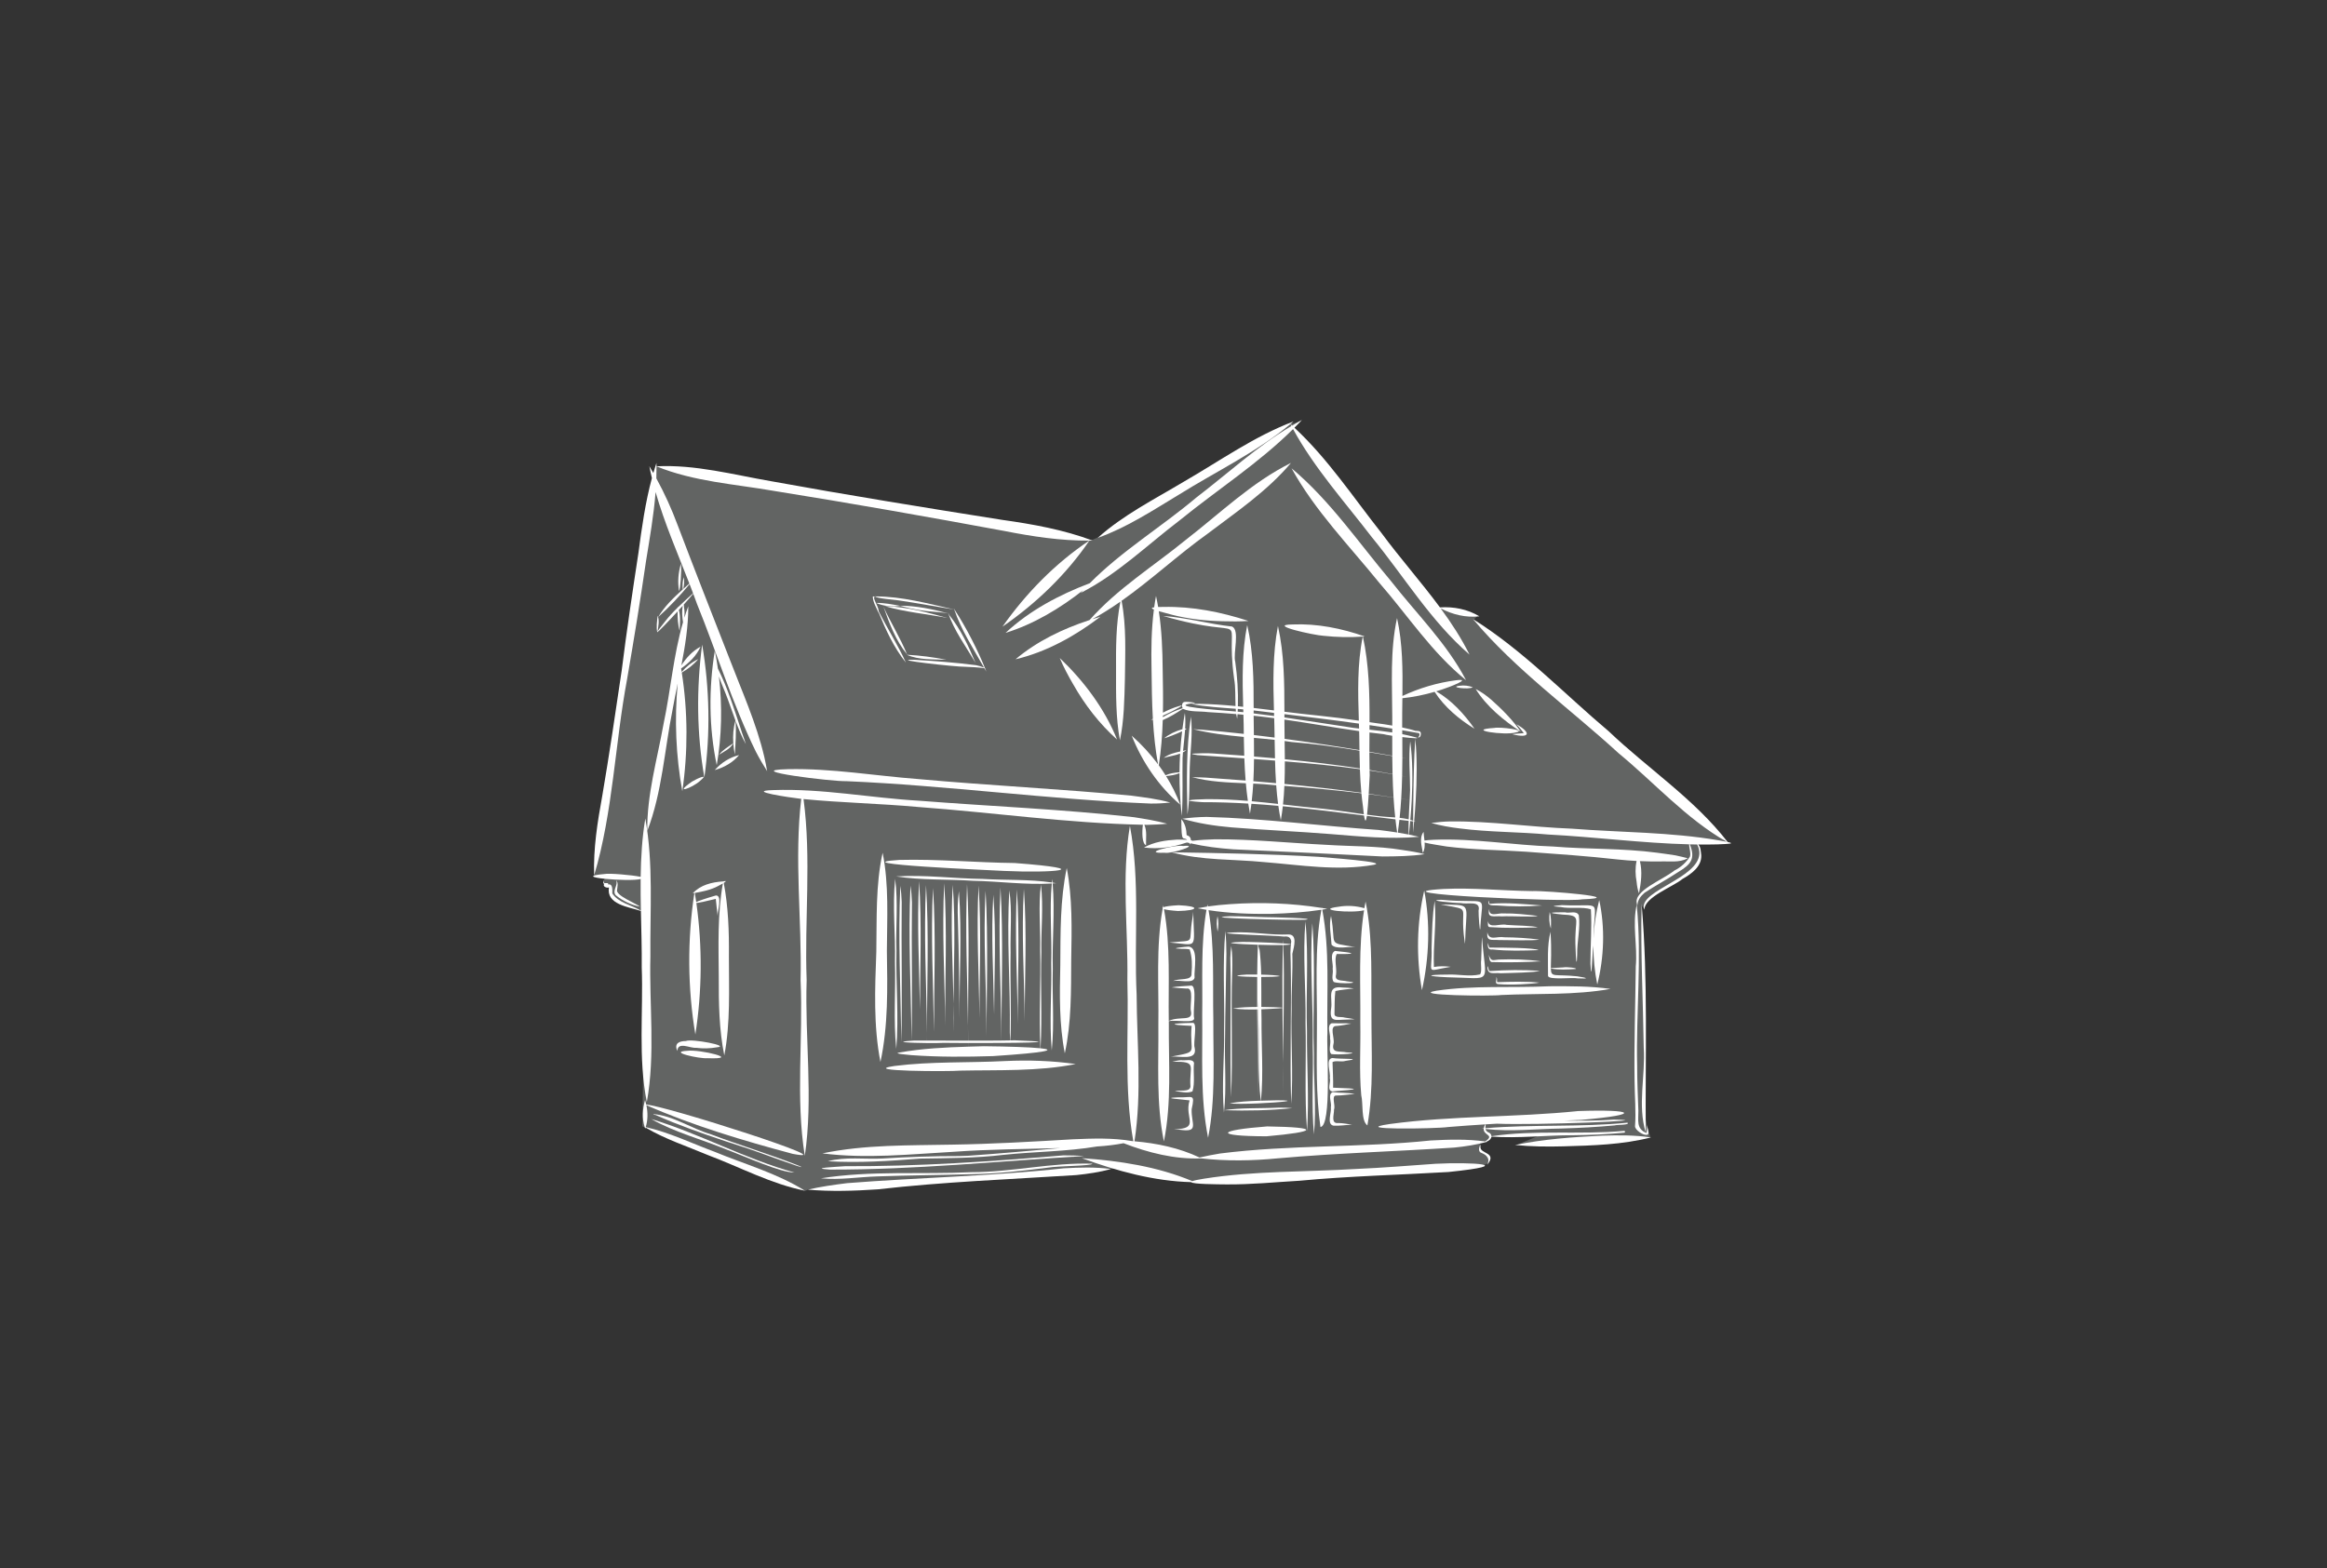 <?xml version="1.0" encoding="UTF-8" standalone="no"?>
<svg xmlns="http://www.w3.org/2000/svg" xmlns:xlink="http://www.w3.org/1999/xlink" xmlns:serif="http://www.serif.com/" width="100%" height="100%" viewBox="0 0 181 122" version="1.1" xml:space="preserve" style="fill-rule:evenodd;clip-rule:evenodd;stroke-linejoin:round;stroke-miterlimit:2;">
  <rect x="0" y="0" width="181" height="122" fill="#333333" stroke="none"/>
  <rect id="Haus-180x122px" x="0.39" y="0" width="180" height="122" style="fill:none;"></rect>
  <path d="M111.458,47.188l3.473,0.737l-0.302,0.268l0.943,0.903l18.761,16.507l-2.407,-0.16l0.278,0.557l0.052,0.758l-0.511,0.817l-1.726,1.223l-1.639,1.073l-0.468,0.556l-0,0.336l-0.234,-0.336l0.282,6.125l0,3.283l-0.048,3.765l-0.048,2.877l0.272,1.235l0.244,0.778l-10.334,0.553l1.828,-0.758l-3.852,0.128l-0.106,0.159l-0.344,0.254l-0.462,0.067l0.071,0.636l0.496,0.338l0.109,0.611l-0.449,0.215l-13.228,0.813l-9.38,0.445l-5.021,-1.098l-24.832,1.694l-0.257,0.106l-12.661,-5.023l0.28,-16.648l-0.848,-0.314l-1.354,-0.57c0,-0 -0.377,-0.208 -0.446,-0.431c-0.069,-0.219 -0.144,-0.463 -0.227,-0.728c-0.027,-0.089 -0.24,0.012 -0.269,-0.081c-0.021,-0.069 -0.117,-0.116 -0.139,-0.187c-0.022,-0.072 0.039,-0.176 0.069,-0.288c0.022,-0.081 -0.801,-0.195 -0.801,-0.195l0,-0.318c0,-0 2.314,-13.721 3.503,-23.028c0.606,-4.739 0.986,-7.459 1.304,-8.602l3.975,0.677l17.307,3.041l12.575,2.076l0.72,-0.312l12.543,-7.396l2.185,-1.332l0.826,-0.197l-0.531,0.471l2.766,3.649l8.062,10.271Z" style="fill:#626463;"></path>
  <g>
    <path d="M100.418,36.014c-3.05,1.513 -5.508,3.914 -8.175,5.981c-2.516,2.056 -5.331,3.795 -7.493,6.246c-2.076,0.677 -4.088,1.645 -5.76,3.054c2.415,-0.57 4.642,-1.816 6.603,-3.312c-0.211,0.061 -0.422,0.124 -0.631,0.19c0.758,-0.412 1.483,-0.874 2.189,-1.367c-0.359,1.776 -0.351,3.591 -0.341,5.397c-0.002,1.801 -0.027,3.621 0.301,5.397c0.327,-1.566 0.345,-3.187 0.387,-4.784c0.021,-2.027 0.127,-4.072 -0.259,-6.071c2.31,-1.628 4.402,-3.582 6.7,-5.226c2.26,-1.71 4.64,-3.32 6.479,-5.505" style="fill:#fff;fill-rule:nonzero;"></path>
    <g>
      <path d="M91.618,38.534c0.022,-0.014 0.045,-0.026 0.066,-0.04c2.901,-1.813 6.046,-3.306 8.686,-5.499c0.026,0.05 0.053,0.1 0.078,0.15c-2.667,1.577 -4.946,3.694 -7.4,5.569c-2.703,2.283 -5.793,4.143 -8.283,6.662c-2.378,0.902 -4.683,2.121 -6.551,3.865c2.206,-0.686 4.223,-1.901 6.038,-3.325c-0.067,0.072 -0.133,0.147 -0.199,0.22c2.861,-1.455 5.175,-3.729 7.71,-5.657c2.925,-2.379 6.137,-4.435 8.815,-7.095c1.668,3.056 4.025,5.666 6.134,8.419c2.507,3.054 4.58,6.526 7.59,9.126c-0.634,-1.273 -1.405,-2.456 -2.242,-3.596c0.918,0.482 1.97,0.739 3.009,0.617c-0.92,-0.554 -2.001,-0.764 -3.066,-0.694c-1.456,-1.973 -3.101,-3.823 -4.554,-5.794c-2.193,-2.771 -4.164,-5.771 -6.765,-8.184c0.198,-0.199 0.393,-0.401 0.585,-0.607c-0.198,0.104 -0.39,0.217 -0.58,0.333c-0.062,0.036 -0.124,0.072 -0.185,0.108c-0.044,-0.039 -0.087,-0.079 -0.132,-0.118c0.082,-0.068 0.163,-0.136 0.244,-0.205c-3.062,1.158 -5.75,3.084 -8.572,4.709c-2.273,1.36 -4.68,2.57 -6.661,4.35c2.246,-0.796 4.249,-2.116 6.278,-3.34c-0.014,0.009 -0.029,0.018 -0.043,0.026" style="fill:#fff;fill-rule:nonzero;"></path>
    </g>
    <path d="M91.661,38.508c0.008,-0.005 0.014,-0.008 0.021,-0.012c-0.001,0 -0.001,0 -0.002,0.001c-0.006,0.004 -0.013,0.007 -0.019,0.011" style="fill:#fff;fill-rule:nonzero;"></path>
    <path d="M91.693,38.489c-0.003,0.001 -0.006,0.003 -0.009,0.005c-0.001,0.001 -0.001,0.001 -0.002,0.002c0.005,-0.003 0.007,-0.005 0.011,-0.007" style="fill:#fff;fill-rule:nonzero;"></path>
    <path d="M87.499,52.788c-0,0.009 -0.001,0.019 -0.001,0.028c-0.001,0.02 -0.001,0.041 -0.001,0.062c-0,-0.03 0.001,-0.06 0.002,-0.09" style="fill:#fff;fill-rule:nonzero;"></path>
    <path d="M61.291,59.843c-3.836,0.087 3.545,0.979 4.529,0.933c7.911,0.339 15.775,1.429 23.68,1.742c0.509,0.006 1.024,-0.022 1.528,-0.08c-0.985,-0.278 -2.002,-0.395 -3.013,-0.533c-5.509,-0.525 -11.045,-0.79 -16.559,-1.289c-3.387,-0.256 -6.762,-0.846 -10.165,-0.773" style="fill:#fff;fill-rule:nonzero;"></path>
    <path d="M48.779,52.829c0.523,-3.042 1.024,-6.087 1.465,-9.142c0.289,-1.791 0.608,-3.592 0.749,-5.404c0.693,2.428 1.713,4.758 2.628,7.117c-0.157,0.141 -0.314,0.281 -0.473,0.422c0.063,-0.302 0.105,-0.615 0.025,-0.916c-0.015,0.062 -0.028,0.125 -0.037,0.188c0,-0.002 0.001,-0.006 0.001,-0.008c-0.045,0.209 -0.068,0.596 -0.024,0.768c-0.722,0.647 -1.425,1.323 -1.921,2.158c0.88,-0.787 1.69,-1.659 2.447,-2.566c0.091,0.236 0.182,0.473 0.27,0.709c-0.395,0.365 -0.799,0.724 -1.183,1.101c-0.006,-0.014 -0.013,-0.03 -0.021,-0.045l0,0.065c-0.355,0.349 -0.696,0.712 -0.999,1.109c-0.35,0.433 -0.521,0.663 -0.563,0.746c0.066,-0.406 0.157,-0.842 0.013,-1.233c-0.051,0.443 -0.126,0.887 -0.028,1.329c0.003,-0.021 0.006,-0.041 0.009,-0.061c0.067,0.004 0.83,-0.793 1.567,-1.598c-0.001,0.509 0.014,1.021 0.163,1.51c0.013,-0.537 0.084,-1.097 -0.068,-1.616c0.102,-0.111 0.204,-0.224 0.303,-0.332c-0.073,0.421 -0.039,0.858 0.025,1.283c-0.748,2.577 -0.959,5.291 -1.515,7.915c-0.492,2.757 -1.302,5.503 -1.265,8.323c1.163,-3.031 1.337,-6.321 1.976,-9.48c0.119,-0.665 0.254,-1.33 0.391,-1.995c-0.261,2.79 -0.144,5.637 0.357,8.383c0.446,-3.043 0.435,-6.19 -0.041,-9.233c0.481,-0.273 0.927,-0.618 1.279,-1.043c-0.498,0.233 -0.93,0.582 -1.286,0.995c-0.015,-0.09 -0.029,-0.18 -0.045,-0.271c0.632,-0.435 1.198,-0.993 1.514,-1.695c-0.623,0.335 -1.116,0.864 -1.492,1.457c0.296,-1.521 0.54,-3.048 0.537,-4.599c-0.11,0.295 -0.211,0.592 -0.304,0.89c0.018,-0.246 0.021,-0.494 -0.017,-0.742c-0,0.006 0.001,0.013 0.001,0.02c-0.009,-0.1 -0.022,-0.2 -0.033,-0.3c0.302,-0.336 0.568,-0.64 0.739,-0.848c0.097,0.261 0.193,0.521 0.287,0.784c1.552,3.816 2.76,7.783 4.574,11.488c0.27,0.524 0.569,1.036 0.885,1.532c-0.065,-0.37 -0.135,-0.741 -0.22,-1.107c-0.62,-2.648 -1.753,-5.134 -2.719,-7.667c-1.355,-3.464 -2.716,-6.927 -4.036,-10.405c0.005,0.012 0.01,0.024 0.014,0.038c-0.463,-1.246 -1.015,-2.467 -1.655,-3.634c0.011,-0.311 0.015,-0.623 0.012,-0.936c2.9,1.186 6.064,1.376 9.123,1.908c5.991,0.959 11.966,2.015 17.932,3.119c2.176,0.43 4.382,0.764 6.605,0.751c-2.647,1.769 -4.919,4.099 -6.75,6.695c2.614,-1.803 4.97,-4.064 6.76,-6.695c0.085,-0 0.169,-0.001 0.254,-0.003c-2.263,-0.847 -4.655,-1.277 -7.042,-1.612c-5.993,-0.949 -11.985,-1.919 -17.956,-3.005c-2.957,-0.509 -5.902,-1.313 -8.926,-1.162c-0.001,-0.087 -0.003,-0.174 -0.005,-0.261c-0.086,0.26 -0.166,0.52 -0.242,0.782c-0.101,-0.178 -0.205,-0.354 -0.31,-0.527c0.059,0.31 0.127,0.617 0.199,0.923c-0.511,1.896 -0.787,3.853 -1.044,5.797c-0.466,3.049 -0.922,6.101 -1.304,9.163c-0.483,3.252 -0.956,6.508 -1.511,9.75c-0.372,2.042 -0.706,4.115 -0.632,6.197c1.473,-4.949 1.61,-10.207 2.563,-15.274" style="fill:#fff;fill-rule:nonzero;"></path>
    <path d="M54.616,50.149c-0.455,3.413 -0.427,6.945 0.172,10.337c0.477,-3.412 0.407,-6.944 -0.172,-10.337" style="fill:#fff;fill-rule:nonzero;"></path>
    <path d="M50.311,85.743c0.678,-3.732 0.18,-7.558 0.278,-11.33c-0.034,-3.577 0.243,-7.195 -0.395,-10.735c-0.25,1.507 -0.34,3.023 -0.361,4.543c-0.666,-0.144 -2.48,-0.298 -2.812,-0.22c-2.834,0.241 1.976,0.624 2.81,0.388c-0.008,0.817 0.003,1.634 0.019,2.453c-0.735,-0.424 -1.774,-0.62 -2.223,-1.33c0.005,-0.308 0.042,-0.769 -0.328,-0.699c0.01,-0.009 0.016,-0.023 0.016,-0.043c-0.045,-0.15 -0.267,0.016 -0.35,-0.107c0.002,0.003 0.003,0.004 0.005,0.006c-0.026,-0.048 -0.003,-0.107 0.013,-0.156c-0,0.001 -0,0.001 -0.001,0.002c0.005,-0.015 0.015,-0.031 0.017,-0.044c-0.079,0.085 -0.14,0.232 -0.008,0.301c-0.132,0.212 0.21,0.335 0.375,0.272c-0.224,1.326 1.505,1.507 2.485,1.831c0.031,1.464 0.078,2.929 0.065,4.39c0.127,3.491 -0.291,7.029 0.395,10.478" style="fill:#fff;fill-rule:nonzero;"></path>
    <path d="M56.696,74.373c0.019,-1.9 -0.047,-3.812 -0.401,-5.68c0.167,-0.104 0.254,-0.186 -0.024,-0.123c-0.003,-0.011 -0.004,-0.023 -0.006,-0.033c-0.003,0.011 -0.004,0.023 -0.007,0.034c-0.007,0.002 -0.013,0.004 -0.02,0.006c-0.862,0.054 -1.75,0.269 -2.354,0.925c0.042,-0.007 0.083,-0.014 0.125,-0.021c-0.552,3.624 -0.529,7.392 0.078,11.003c0.523,-3.363 0.554,-6.855 0.077,-10.231c0.186,-0.011 0.679,-0.11 1.512,-0.318c0.054,0.443 0.084,0.895 0.147,1.335c-0.032,-0.353 0.392,-1.608 -0.136,-1.602c-0.825,0.24 -1.349,0.421 -1.533,0.515c-0.033,-0.237 -0.07,-0.474 -0.109,-0.709c0.634,-0.112 1.274,-0.244 1.844,-0.555c0.076,-0.039 0.217,-0.114 0.339,-0.186c-0.429,2.399 -0.335,4.843 -0.32,7.268c-0.007,2.042 0.023,4.109 0.43,6.113c0.488,-2.549 0.355,-5.16 0.358,-7.741" style="fill:#fff;fill-rule:nonzero;"></path>
    <path d="M54.459,60.748c0.75,-0.62 -0.263,-0.166 -0.628,0.06c-1.483,1.021 -0.031,0.532 0.628,-0.06" style="fill:#fff;fill-rule:nonzero;"></path>
    <path d="M57.489,58.745c-0.736,0.178 -1.395,0.604 -1.894,1.167c0.726,-0.198 1.41,-0.586 1.894,-1.167" style="fill:#fff;fill-rule:nonzero;"></path>
    <path d="M86.888,57.537c-0.971,-2.416 -2.586,-4.555 -4.459,-6.345c0.301,0.717 0.67,1.403 1.061,2.075c-0.007,-0.015 -0.016,-0.03 -0.024,-0.044c0.905,1.602 2.045,3.088 3.422,4.314" style="fill:#fff;fill-rule:nonzero;"></path>
    <path d="M114.033,52.919c-1.506,-2.882 -3.863,-5.177 -5.848,-7.721c-2.51,-2.974 -4.723,-6.252 -7.725,-8.764c1.818,3.301 4.477,6.011 6.833,8.92c2.218,2.544 4.092,5.435 6.74,7.565" style="fill:#fff;fill-rule:nonzero;"></path>
    <path d="M107.171,64.565c0.022,0.003 0.044,0.006 0.066,0.009c0.004,0 0.006,0 0.01,0c-0.026,-0.003 -0.051,-0.006 -0.076,-0.009" style="fill:#fff;fill-rule:nonzero;"></path>
    <path d="M92.427,65.333c-0.007,-0.002 -0.014,-0.003 -0.021,-0.004c0.007,0.001 0.015,0.001 0.021,0.004Zm18.385,1.124c-0.583,-0.159 -1.178,-0.244 -1.774,-0.333c-1.926,-0.316 -3.878,-0.266 -5.818,-0.392c-2.9,-0.143 -5.799,-0.445 -8.704,-0.434c-0.593,0.013 -1.184,0.05 -1.773,0.118c-0.008,-0.016 -0.048,-0.03 -0.109,-0.042c-0.007,-0.183 -0.098,-0.33 -0.335,-0.396c-0.012,-0.442 -0.114,-0.907 -0.412,-1.245c0.004,1.97 0.128,1.319 0.45,1.607c-0.267,-0.017 -0.602,-0.023 -0.789,-0.017c-0.879,0.05 -1.79,0.179 -2.565,0.616c1.116,0.14 2.215,-0.008 3.274,-0.374c0.031,-0.005 0.06,-0.01 0.088,-0.015c0.059,0.014 0.118,0.028 0.177,0.043c0.019,0.034 0.038,0.071 0.058,0.112c0.01,-0.031 0.018,-0.062 0.026,-0.093c1.084,0.25 2.198,0.385 3.308,0.467c3.876,0.179 7.754,0.353 11.628,0.556c1.091,-0.006 2.192,-0.017 3.27,-0.178" style="fill:#fff;fill-rule:nonzero;"></path>
    <g>
      <clipPath id="_clip1">
        <rect x="111.307" y="48.166" width="23.336" height="40.148"></rect>
      </clipPath>
      <g clip-path="url(#_clip1)">
        <path d="M134.379,65.507c-2.588,-3.341 -6.192,-5.704 -9.237,-8.6c-3.493,-2.943 -6.68,-6.313 -10.569,-8.741c3.306,3.941 7.541,6.966 11.318,10.429c2.798,2.302 5.243,5.086 8.412,6.896c-0.145,-0.03 -0.341,-0.065 -0.59,-0.107c-3.783,-0.654 -7.636,-0.612 -11.454,-0.912c-3.162,-0.118 -6.305,-0.598 -9.471,-0.563c-0.489,0.009 -0.979,0.054 -1.464,0.12c0.724,0.206 1.471,0.337 2.22,0.425c2.278,0.296 4.58,0.262 6.865,0.473c3.66,0.189 7.314,0.672 10.977,0.764c-0,0.319 0.152,0.643 0.064,0.953c-0.298,0.464 -0.72,0.846 -1.215,1.088c-0.934,0.751 -3.218,1.578 -2.91,2.594c-0.393,1.574 0.06,3.254 -0.09,4.865c-0.032,2.978 -0.137,5.953 -0.094,8.932c0.008,1.17 0.122,2.341 0.035,3.51c0.001,0.037 0.013,0.077 0.033,0.119c-0.001,0.006 -0.002,0.012 -0.003,0.018c0.001,-0.006 0.002,-0.012 0.003,-0.018c0.151,0.308 0.789,0.68 0.985,0.497c0.079,-0.232 -0.055,-0.48 -0.095,-0.71c-0.011,0.199 0.027,0.416 -0.026,0.613c-0.828,-0.321 -0.623,-1.016 -0.636,-1.736c-0.04,-1.168 -0.098,-2.334 -0.094,-3.501c-0.096,-4.137 0.364,-8.286 -0.023,-12.409l0,0.006c0.003,-0.053 0.009,-0.108 0.015,-0.161c0.006,0.023 0.016,0.047 0.027,0.071c0.024,-0.378 0.24,-0.691 0.52,-0.929c0.019,-0.009 0.038,-0.017 0.056,-0.025c-0.018,0.008 -0.037,0.016 -0.056,0.024c0.027,-0.022 0.055,-0.046 0.083,-0.067c-0.008,0.007 -0.016,0.013 -0.024,0.019c0.848,-0.562 1.75,-1.035 2.598,-1.6c1.04,-0.616 1.33,-1.066 0.9,-2.152c0.191,0.005 0.382,0.008 0.573,0.011c1.065,2.113 -3.168,3.143 -4.016,4.404c-0.086,0.038 -0.172,0.076 -0.26,0.112c0.082,-0.031 0.171,-0.071 0.259,-0.111c-0.142,0.213 -0.187,0.433 -0.096,0.664c0,0.002 0.001,0.004 0.001,0.005c0.02,-0.99 2.22,-1.775 2.959,-2.387c0.693,-0.393 1.512,-0.966 1.469,-1.854c-0.037,-0.261 -0.03,-0.645 -0.237,-0.832c0.498,0.005 0.997,0.002 1.495,-0.01c0.924,-0.039 1.391,-0.055 0.793,-0.187" style="fill:#fff;fill-rule:nonzero;"></path>
      </g>
    </g>
    <path d="M128.841,66.337c0.014,0.003 0.028,0.004 0.044,0.006c0.014,0.002 0.03,0.004 0.044,0.006c-0.03,-0.004 -0.06,-0.008 -0.088,-0.012" style="fill:#fff;fill-rule:nonzero;"></path>
    <path d="M111.546,65.334c-0.367,0.016 -0.606,0.037 -0.747,0.062c-0.023,-0.23 -0.061,-0.461 -0.07,-0.674c-0.365,0.496 -0.131,1.103 -0.058,1.638c0.138,-0.241 0.158,-0.522 0.14,-0.808c0.384,0.11 1.298,0.231 1.72,0.309c2.053,0.261 4.125,0.265 6.186,0.406c2.382,0.175 4.766,0.335 7.141,0.604c0.479,0.052 0.959,0.088 1.44,0.114c-0.114,0.532 -0.102,1.082 0.001,1.616c0.03,0.344 0.091,0.658 0.187,0.9l0,-0.002l0,0.001c0.159,-0.82 0.274,-1.685 0.069,-2.503c0.51,0.022 1.02,0.031 1.531,0.028c0.734,-0.04 1.538,0.124 2.192,-0.253c-0.312,-0.071 -0.621,-0.161 -0.936,-0.219c0.012,0.001 0.024,0.003 0.036,0.004c-0.496,-0.082 -0.995,-0.144 -1.493,-0.214c-2.677,-0.356 -5.387,-0.26 -8.077,-0.482c-3.09,-0.102 -6.167,-0.647 -9.262,-0.527" style="fill:#fff;fill-rule:nonzero;"></path>
    <path d="M116.234,56.635c-2.346,0.149 0.842,0.602 1.651,0.353c1.005,-0.181 -1.258,-0.451 -1.651,-0.353" style="fill:#fff;fill-rule:nonzero;"></path>
    <path d="M113.521,53.356c-0.855,0.108 0.71,0.32 1.038,0.117c-0.327,-0.127 -0.689,-0.171 -1.038,-0.117" style="fill:#fff;fill-rule:nonzero;"></path>
    <path d="M116.01,54.453c0.001,0.001 0.001,0.001 0.002,0.001c-0.001,0 -0.002,-0.001 -0.002,-0.001" style="fill:#fff;fill-rule:nonzero;"></path>
    <path d="M118.295,56.935c-0.641,-0.924 -1.446,-1.737 -2.285,-2.482c-0.376,-0.326 -0.784,-0.623 -1.229,-0.846c0.859,1.373 2.178,2.444 3.514,3.328" style="fill:#fff;fill-rule:nonzero;"></path>
    <path d="M108.292,56.986c-0.587,-0.088 -1.178,-0.152 -1.769,-0.215c0.001,-0.119 0.001,-0.237 0.001,-0.355c0.591,0.086 1.181,0.176 1.769,0.271c-0.001,0.098 -0.001,0.199 -0.001,0.299Zm0.002,1.814c-0.593,-0.106 -1.186,-0.21 -1.781,-0.31c0,-0.5 0.005,-0.999 0.008,-1.501c0.363,0.047 0.727,0.091 1.09,0.13c0.113,0.033 0.369,0.078 0.681,0.125c-0,0.518 -0,1.038 0.002,1.556Zm0.022,1.422c-0.595,-0.112 -1.192,-0.217 -1.789,-0.315c-0.009,-0.458 -0.014,-0.918 -0.014,-1.379c0.594,0.098 1.188,0.198 1.781,0.294c0.004,0.467 0.01,0.934 0.022,1.4Zm0.077,1.822c-0.643,-0.101 -1.287,-0.197 -1.932,-0.287c0.034,-0.591 0.06,-1.15 0.077,-1.434c-0.003,-0.124 -0.008,-0.249 -0.01,-0.373c0.597,0.088 1.194,0.182 1.788,0.286c0.016,0.604 0.04,1.206 0.077,1.808Zm1.253,0.205c-0.027,0.499 -0.057,0.999 -0.074,1.499c-0.226,-0.055 -0.463,-0.091 -0.705,-0.117c0.053,-0.495 0.092,-0.991 0.122,-1.488c0.219,0.035 0.438,0.07 0.657,0.106Zm0.286,0.048c-0.005,0.517 -0.01,1.037 -0.015,1.554c-0.071,-0.026 -0.143,-0.049 -0.217,-0.069c0.042,-0.484 0.078,-0.991 0.106,-1.507c0.042,0.007 0.085,0.014 0.126,0.022Zm-0.37,2.441l-0,-0.005c-0,0.064 -0,0.129 0,0.194c-0.277,-0.055 -0.557,-0.105 -0.838,-0.149c0.048,-0.331 0.09,-0.663 0.127,-0.995c0.24,0.028 0.478,0.055 0.717,0.083c-0.007,0.29 -0.012,0.581 -0.006,0.872Zm-2.501,-1.262c-0.243,-0.027 -0.486,-0.058 -0.729,-0.09c0.052,-0.402 0.094,-1.014 0.128,-1.599c0.645,0.081 1.29,0.17 1.934,0.265c0.031,0.517 0.074,1.033 0.13,1.547c-0.496,-0.039 -1,-0.056 -1.463,-0.123Zm-4.186,-0.556c-1.026,-0.095 -2.052,-0.215 -3.079,-0.33c0.052,-0.481 0.085,-0.964 0.107,-1.447c2.001,0.151 3.999,0.333 5.991,0.573c0.032,0.345 0.073,0.688 0.121,1.031c0.024,0.248 0.046,0.448 0.067,0.605c-1.068,-0.146 -2.133,-0.324 -3.207,-0.432Zm-5.513,-0.583c0.053,-0.456 0.09,-0.914 0.119,-1.372c0.553,0.026 1.106,0.06 1.653,0.121c0.044,0.003 0.088,0.006 0.132,0.01c0.035,0.485 0.082,0.968 0.146,1.451c-0.683,-0.076 -1.366,-0.149 -2.05,-0.21Zm0.177,-3.282c0.546,0.039 1.092,0.078 1.637,0.12c0.015,0.587 0.038,1.173 0.078,1.757c-0.587,-0.054 -1.176,-0.105 -1.764,-0.153c0.031,-0.574 0.045,-1.149 0.049,-1.724Zm-0.006,-1.648c0.538,0.048 1.076,0.096 1.611,0.155c0.008,0.479 0.016,0.958 0.028,1.437c-0.544,-0.05 -1.088,-0.096 -1.631,-0.14c0.002,-0.484 -0.002,-0.968 -0.008,-1.452Zm-0.022,-1.721c0.177,0.019 0.354,0.037 0.531,0.058c0.356,0.04 0.711,0.084 1.067,0.131c0.004,0.179 0.009,0.359 0.014,0.539c0.008,0.323 0.013,0.647 0.019,0.971c-0.537,-0.068 -1.074,-0.134 -1.612,-0.197c-0.006,-0.501 -0.014,-1.003 -0.019,-1.502Zm-1.243,-0.317c0.003,-0.071 0.007,-0.143 0.009,-0.214c0.143,0.012 0.283,0.023 0.426,0.035c0.002,0.074 0.004,0.147 0.006,0.22c-0.108,-0.012 -0.258,-0.026 -0.441,-0.041Zm2.829,0.096c0.002,0.08 0.004,0.161 0.006,0.241c-0.53,-0.072 -1.06,-0.139 -1.592,-0.201c-0,-0.077 0.001,-0.153 0.001,-0.231c0.527,0.064 1.056,0.127 1.585,0.191Zm6.679,4.379c0.023,0.612 0.057,1.224 0.114,1.834c-1.988,-0.27 -3.983,-0.494 -5.981,-0.685c0.024,-0.584 0.03,-1.171 0.029,-1.758c1.952,0.157 3.899,0.346 5.838,0.609Zm-5.838,-0.773c-0.003,-0.472 -0.01,-0.945 -0.017,-1.417c0.182,0.024 0.364,0.05 0.544,0.077c1.772,0.135 3.526,0.389 5.278,0.672c0.006,0.461 0.015,0.923 0.032,1.384c-1.938,-0.297 -3.885,-0.528 -5.837,-0.716Zm5.79,-1.807c0.005,0.365 0.009,0.73 0.014,1.096c-1.935,-0.321 -3.877,-0.615 -5.823,-0.874c-0.005,-0.396 -0.01,-0.792 -0.012,-1.187c-0,-0.104 -0,-0.21 -0.001,-0.314c1.94,0.278 3.871,0.624 5.812,0.897c0.003,0.127 0.007,0.255 0.01,0.382Zm-0.027,-0.965c0.003,0.127 0.007,0.255 0.012,0.383c-0.15,-0.018 -0.299,-0.036 -0.448,-0.054c-1.788,-0.263 -3.571,-0.555 -5.359,-0.81l-0,-0.256c1.933,0.231 3.867,0.466 5.795,0.737Zm8.988,0.397c-0.791,-1.138 -1.771,-2.207 -2.977,-2.908c0.143,-0.043 0.287,-0.089 0.429,-0.136c0.527,-0.168 2.477,-0.901 1.093,-0.724c-1.431,0.187 -2.844,0.608 -4.151,1.22c0.025,-2.033 0.022,-4.068 -0.418,-6.061c-0.556,2.537 -0.375,5.138 -0.371,7.712c0,0.218 0,0.434 -0.001,0.652c-0.451,-0.08 -0.86,-0.14 -1.074,-0.164c-0.231,-0.034 -0.462,-0.067 -0.694,-0.1c0.008,-2.237 -0.039,-4.471 -0.515,-6.659c0.047,-0.003 0.095,-0.007 0.143,-0.01c-1.788,-0.629 -3.697,-1.014 -5.601,-0.934c-2.099,0.023 1.703,0.849 2.385,0.882c1.015,0.108 2.041,0.135 3.06,0.063c-0.434,2.156 -0.372,4.352 -0.303,6.54c-1.016,-0.145 -2.033,-0.28 -3.055,-0.385c-0.912,-0.089 -1.823,-0.199 -2.734,-0.312c-0.002,-2.234 -0.014,-4.485 -0.504,-6.671c-0.415,2.166 -0.373,4.374 -0.31,6.57c-0.526,-0.066 -1.053,-0.131 -1.579,-0.191c0.003,-2.161 -0.019,-4.34 -0.501,-6.451c-0.416,2.097 -0.376,4.233 -0.314,6.362c-0.138,-0.015 -0.276,-0.029 -0.413,-0.042c0.035,-1.156 -0.043,-2.304 -0.204,-3.457c-0.185,-0.676 0.381,-2.447 -0.246,-2.746c-1.8,-0.196 -3.552,-0.699 -5.361,-0.822c7.25,2.099 4.727,-0.913 5.517,4.869c0.126,0.705 0.08,1.426 0.113,2.139c-0.934,-0.089 -1.868,-0.152 -2.806,-0.173c-0.216,0.003 -0.436,0.01 -0.649,0.015c1.145,0.216 2.307,0.282 3.467,0.369c0.005,0.071 0.011,0.143 0.019,0.215c-1.642,-0.138 -5.264,-0.388 -3.406,-0.638c0.653,-0.009 -0.356,-0.155 -0.612,-0.105c-0.196,0.047 -0.208,0.318 -0.132,0.482c-0.538,0.178 -1.049,0.416 -1.536,0.7c0,-0.038 0.002,-0.077 0.003,-0.116c0.894,-0.401 1.965,-0.99 1.218,-0.734c-0.422,0.123 -0.827,0.295 -1.214,0.5c0.021,-1.119 0.001,-2.24 -0.02,-3.36c-0.013,-1.513 -0.072,-3.037 -0.3,-4.535c0.339,0.098 0.767,0.202 1.076,0.292c1.267,0.317 2.57,0.459 3.874,0.491c0.676,0.021 1.355,0.024 2.026,-0.022c-2.129,-0.697 -4.36,-1.14 -6.609,-1.093c-0.164,-0 -0.303,0.001 -0.419,0.006c-0.049,-0.287 -0.103,-0.573 -0.166,-0.857c-0.055,0.291 -0.102,0.585 -0.142,0.879c-0.258,0.034 -0.215,0.098 -0.023,0.177c-0.199,1.543 -0.216,3.106 -0.183,4.661c0.015,1.277 0.029,2.559 0.103,3.836c-0.046,0.032 -0.093,0.064 -0.138,0.095c0.035,-0.001 0.084,-0.012 0.142,-0.03c0.069,1.168 0.187,2.33 0.4,3.48c-0.602,-0.814 -1.295,-1.562 -2.049,-2.23c0.816,2.047 2.092,3.933 3.774,5.367c-0.292,-0.775 -0.664,-1.519 -1.102,-2.224c0.358,-0.041 0.719,-0.079 1.044,-0.228c-0.004,1.112 0.055,2.223 0.174,3.323c0.112,-1.495 0.034,-2.996 0.065,-4.493c0.007,-0.149 0.017,-0.298 0.03,-0.447c0.093,-0.049 0.183,-0.106 0.267,-0.175c-0.085,0.022 -0.171,0.042 -0.257,0.06c0.049,-0.546 0.121,-1.095 0.157,-1.642c0.119,-0.069 0.144,-0.108 0.005,-0.087c0.023,-0.409 0.025,-0.815 -0.022,-1.219c-0.075,0.419 -0.139,0.84 -0.194,1.264c-0.012,0.003 -0.023,0.006 -0.035,0.009c-0.496,0.143 -0.984,0.369 -1.383,0.695c0.225,-0.051 0.963,-0.34 1.398,-0.545c-0.064,0.522 -0.114,1.046 -0.147,1.573c-0.456,0.099 -0.912,0.21 -1.285,0.502c0.416,-0.128 0.869,-0.179 1.275,-0.335c-0.028,0.482 -0.044,0.965 -0.047,1.449c-0.369,0.034 -0.75,0.078 -1.085,0.233c-0.166,-0.264 -0.342,-0.522 -0.525,-0.774c0.183,-1.166 0.271,-2.34 0.307,-3.516c0.554,-0.23 1.069,-0.556 1.57,-0.885c0.001,0.004 0.004,0.007 0.006,0.01c0.575,0.258 1.299,0.169 1.927,0.251c0.739,0.043 1.477,0.093 2.215,0.156c0.018,0.126 0.04,0.251 0.07,0.377c0.01,-0.123 0.018,-0.247 0.026,-0.369c0.154,0.013 0.307,0.027 0.46,0.041c0.007,0.25 0.014,0.5 0.02,0.751c0.004,0.246 0.005,0.493 0.009,0.739c-1.088,-0.121 -2.177,-0.23 -3.265,-0.325c-0.226,-0.007 -0.455,-0.025 -0.678,-0.043c1.287,0.327 2.614,0.48 3.945,0.605c0.008,0.488 0.017,0.977 0.034,1.463c-0.8,-0.061 -1.599,-0.119 -2.399,-0.174c0.01,0.001 0.021,0.002 0.033,0.002c-0.3,-0.019 -0.602,-0.03 -0.903,-0.02c-0.468,0.035 -1.336,-0.008 -0.358,0.147c1.21,0.086 2.422,0.166 3.634,0.25c0.022,0.576 0.052,1.152 0.099,1.726c-1.03,-0.083 -2.061,-0.158 -3.091,-0.228c-0.357,-0.016 -0.717,-0.032 -1.071,-0.036c1.358,0.366 2.77,0.418 4.18,0.475c0.041,0.458 0.092,0.915 0.158,1.371c-1.085,-0.09 -2.172,-0.146 -3.265,-0.133c-1.143,0.025 -2.128,0.113 -0.255,0.233c1.186,-0.002 2.37,0.039 3.55,0.109c0.04,0.265 0.084,0.529 0.135,0.793c0.043,-0.259 0.08,-0.518 0.111,-0.777c0.7,0.043 1.397,0.098 2.095,0.161c0.052,0.376 0.116,0.751 0.192,1.125c0.063,-0.363 0.115,-0.728 0.156,-1.094c2.109,0.196 4.212,0.46 6.315,0.72c0.087,0.579 0.162,0.461 0.224,0.029c0.74,0.091 1.48,0.182 2.22,0.27c0.038,0.342 0.081,0.683 0.134,1.023c-0.478,-0.076 -0.957,-0.138 -1.437,-0.196c-4.463,-0.31 -8.917,-0.9 -13.389,-1.017c-0.629,0.008 -1.26,0.059 -1.88,0.141c1.247,0.368 2.536,0.564 3.828,0.674c2.576,0.213 5.16,0.314 7.736,0.523c2.274,0.186 4.562,0.409 6.844,0.212c-0.261,-0.065 -0.524,-0.123 -0.787,-0.175c0.035,-0.335 0.07,-0.688 0.103,-1.053c0.075,0.009 0.15,0.018 0.225,0.026c-0.003,0.261 -0.006,0.522 -0.009,0.783c-0,0.024 0.001,0.048 0.001,0.073c0.028,-0.259 0.057,-0.544 0.085,-0.848c0.036,0.004 0.072,0.008 0.109,0.012c-0.035,-0.016 -0.07,-0.03 -0.106,-0.044c0.044,-0.478 0.084,-1.003 0.116,-1.554c0.021,0.003 0.043,0.007 0.064,0.011c-0.021,-0.004 -0.043,-0.008 -0.064,-0.011c0.096,-1.6 0.126,-3.405 -0.032,-4.854c-0.102,1.602 -0.132,3.213 -0.149,4.823c-0.041,-0.008 -0.084,-0.014 -0.126,-0.022c0.08,-1.539 0.079,-3.169 -0.116,-4.601c-0.141,1.261 -0.009,2.54 -0.011,3.808l-0,-0.002c-0.009,0.255 -0.021,0.512 -0.033,0.768c-0.219,-0.037 -0.437,-0.073 -0.656,-0.109c0.036,-0.588 0.058,-1.177 0.072,-1.767c0.134,0.026 0.268,0.05 0.403,0.077c-0.135,-0.027 -0.268,-0.055 -0.403,-0.081c0.011,-0.473 0.016,-0.946 0.018,-1.418c0.105,0.016 0.209,0.034 0.314,0.05c-0.105,-0.019 -0.209,-0.039 -0.314,-0.058c0.002,-0.532 -0,-1.063 -0.004,-1.594c0.836,0.098 1.577,0.148 0.901,-0.019c-0.3,-0.082 -0.601,-0.149 -0.904,-0.209c-0.002,-0.102 -0.004,-0.203 -0.005,-0.305c0.411,0.069 0.823,0.14 1.234,0.214c-0.002,-0 -0.004,-0 -0.006,-0.001c0.005,-0.005 0.009,-0.01 0.01,-0.016c0.035,0.013 0.065,0.03 0.084,0.048c0.115,0.225 -0.23,0.371 -0.04,0.313c0.163,-0.022 0.172,-0.21 0.165,-0.341c-0.03,-0.187 -0.27,-0.16 -0.412,-0.168c-0.002,0.001 -0.004,0.001 -0.005,0.001c-0.227,-0.085 -0.612,-0.178 -1.033,-0.266c-0.006,-0.756 0.006,-1.516 0.016,-2.275c0.847,-0.088 1.69,-0.259 2.507,-0.498c0.771,1.191 1.901,2.135 3.101,2.871" style="fill:#fff;fill-rule:nonzero;"></path>
    <path d="M127.206,87.77c-0.016,0.104 -0.033,0.208 -0.051,0.311c0.02,-0.092 0.036,-0.204 0.051,-0.311" style="fill:#fff;fill-rule:nonzero;"></path>
    <path d="M131.367,66.738c-0.006,0.002 -0.011,0.005 -0.017,0.007c0.006,-0.002 0.012,-0.004 0.017,-0.007" style="fill:#fff;fill-rule:nonzero;"></path>
    <path d="M130.926,66.951c0.038,-0.001 0.064,-0.032 0.097,-0.05c-0.033,0.016 -0.064,0.034 -0.097,0.05" style="fill:#fff;fill-rule:nonzero;"></path>
    <path d="M123.036,69.972c3.769,-0.137 -2.772,-0.69 -3.841,-0.644c0.015,0.001 0.029,0.001 0.045,0.001c-0.028,-0 -0.056,-0.001 -0.084,-0.001l0.01,0c-2.295,-0.026 -4.588,-0.274 -6.883,-0.164c-6.065,0.357 9.787,1.047 10.753,0.808" style="fill:#fff;fill-rule:nonzero;"></path>
    <path d="M116.772,77.414c2.83,-0.133 5.697,0.028 8.496,-0.474c-1.567,-0.224 -3.158,-0.214 -4.738,-0.208c-2.93,0.14 -5.883,-0.084 -8.794,0.346c-2.186,0.375 4.358,0.439 5.036,0.336" style="fill:#fff;fill-rule:nonzero;"></path>
    <path d="M110.781,69.286c-0.59,2.526 -0.63,5.2 -0.178,7.751c0.565,-2.528 0.658,-5.204 0.178,-7.751" style="fill:#fff;fill-rule:nonzero;"></path>
    <path d="M102.708,87.683c0.903,-0.077 0.456,-6.218 0.542,-7.303c-0.057,-3.201 0.195,-6.446 -0.4,-9.608c0.13,-0.02 0.26,-0.04 0.39,-0.062c-0.138,-0.024 -0.277,-0.048 -0.416,-0.07c-0.002,-0.014 -0.005,-0.029 -0.008,-0.044c-0.003,0.014 -0.006,0.028 -0.008,0.042c-2.354,-0.371 -4.751,-0.461 -7.127,-0.293c-0.578,0.039 -1.157,0.095 -1.73,0.179c-0.011,-0.053 -0.021,-0.106 -0.031,-0.16c-0.011,0.057 -0.022,0.113 -0.032,0.17c-0.247,0.037 -0.491,0.079 -0.734,0.128c0.229,0.046 0.458,0.088 0.689,0.125c-0.465,2.7 -0.287,5.458 -0.332,8.186c0.041,3.186 -0.173,6.401 0.457,9.547c0.599,-3.032 0.391,-6.133 0.408,-9.205c-0.062,-2.832 0.115,-5.703 -0.373,-8.502c1.601,0.248 3.229,0.307 4.846,0.289c1.314,-0.036 2.633,-0.124 3.931,-0.32c-0.564,3.054 -0.31,6.173 -0.347,9.259c-0.006,2.551 -0.091,5.11 0.275,7.642" style="fill:#fff;fill-rule:nonzero;"></path>
    <path d="M90.531,88.805c0.611,-3.022 0.362,-6.117 0.383,-9.177c-0.002,-0.06 -0.002,-0.121 -0.003,-0.181c0.562,-0.12 2.023,0.202 1.974,-0.228c-0.133,-0.45 0.26,-2.551 -0.227,-2.535c-0.507,0.047 -1.025,0.042 -1.524,0.137c0.382,0.038 0.765,0.075 1.149,0.091c0.628,-0.13 0.241,1.306 0.349,1.75c0.181,0.856 -0.823,0.359 -1.722,0.766c-0.045,-2.899 0.152,-5.835 -0.372,-8.696c0.176,0.056 0.537,0.108 1.097,0.146c1.607,-0.033 1.742,-0.378 0.04,-0.449c-0.6,0.033 -0.994,0.087 -1.165,0.149c-0.009,-0.047 -0.018,-0.093 -0.027,-0.138c-0.012,0.054 -0.022,0.108 -0.032,0.163c-0.046,0.027 -0.051,0.054 -0.015,0.083c-0.538,2.986 -0.288,6.04 -0.336,9.059c0.03,3.023 -0.182,6.076 0.431,9.06" style="fill:#fff;fill-rule:nonzero;"></path>
    <path d="M105.882,85.212c0.163,0.647 -0.028,1.988 0.478,2.345c0.501,-2.848 0.306,-5.736 0.315,-8.61c-0.036,-2.736 0.107,-5.507 -0.348,-8.213c0.005,-0.003 0.009,-0.006 0.014,-0.009c-0.006,-0.003 -0.011,-0.004 -0.017,-0.005c-0.032,-0.193 -0.068,-0.386 -0.106,-0.577c-0.034,0.171 -0.064,0.343 -0.093,0.515c-0.652,-0.184 -1.349,-0.229 -2.017,-0.11c-1.922,0.242 0.989,0.529 1.991,0.273c-0.449,2.885 -0.262,5.828 -0.291,8.739c0.035,1.884 -0.097,3.773 0.074,5.652" style="fill:#fff;fill-rule:nonzero;"></path>
    <path d="M82.824,81.95c0.522,-2.398 0.484,-4.858 0.498,-7.298c0.042,-2.374 0.101,-4.777 -0.347,-7.118c-0.523,2.483 -0.483,5.035 -0.502,7.56c-0.051,2.29 -0.093,4.6 0.351,6.856" style="fill:#fff;fill-rule:nonzero;"></path>
    <path d="M68.162,74.046c-0.105,2.865 -0.231,5.749 0.321,8.579c0.612,-2.847 0.545,-5.755 0.501,-8.648c0.011,-2.543 0.173,-5.121 -0.331,-7.63c-0.556,2.526 -0.445,5.13 -0.491,7.699" style="fill:#fff;fill-rule:nonzero;"></path>
    <path d="M78.911,67.144c0.003,0.001 0.007,0.001 0.01,0.001l0.003,-0c-0.005,-0 -0.009,-0 -0.013,-0.001" style="fill:#fff;fill-rule:nonzero;"></path>
    <path d="M69.951,66.905c-4.728,0.301 7.288,0.805 8.158,0.855c3.724,0.174 7.372,-0.118 0.812,-0.615c-2.99,-0.032 -5.978,-0.318 -8.97,-0.24" style="fill:#fff;fill-rule:nonzero;"></path>
    <path d="M70.913,82.094c2.107,0.151 4.222,0.14 6.331,0.073c4.265,-0.282 4.886,-0.482 3.693,-0.609c0.138,-2.48 -0.013,-4.971 0.062,-7.456c-0.033,-1.756 0.174,-3.529 -0.032,-5.274c-0.21,1.661 -0.026,3.343 -0.062,5.011c0.062,2.571 -0.103,5.153 0.02,7.719c-0.819,-0.086 -2.478,-0.139 -4.398,-0.159c-0.407,0.011 -0.815,0.021 -1.222,0.033l-0,-0.284c3.13,0.006 8.278,-0.037 3.611,-0.211c-0.107,0.002 -0.215,0.004 -0.322,0.007c0.083,-2.276 -0.03,-4.554 0.012,-6.83c-0.035,-1.613 0.132,-3.243 -0.096,-4.844c-0.22,3.676 0.088,7.379 0.035,11.064c-0.001,-0.003 -0.001,-0.007 -0.001,-0.01c0.008,0.206 0.016,0.415 0.032,0.62c-0.226,0.004 -0.452,0.007 -0.677,0.011c-0.018,-3.964 0.159,-7.965 -0.079,-11.919c-0.184,3.962 0.045,7.95 0.078,11.919c-0.865,0.011 -1.73,0.012 -2.593,0.009c-0.002,-0.383 -0.006,-0.766 -0.011,-1.15c0,0.384 0.002,0.767 0.005,1.15c-1.063,-0.002 -2.127,-0.01 -3.189,-0.008c-0.001,-0.183 -0.003,-0.365 -0.005,-0.548c0.001,0.183 0.001,0.365 0.002,0.548c-0.347,-0 -0.693,0.001 -1.04,0.003c-1.783,0.11 -0.274,0.179 1.043,0.191c0.001,0.085 0.001,0.17 0.002,0.255c0,-0.085 -0.001,-0.17 -0.001,-0.255c0.534,0.005 1.038,0 1.274,-0.015c0.285,0.007 1.016,0.013 1.916,0.013c0.001,0.096 0.002,0.191 0.004,0.284c-1.782,0.054 -3.569,0.142 -5.324,0.451c-0.624,0.094 0.682,0.178 0.932,0.211" style="fill:#fff;fill-rule:nonzero;"></path>
    <path d="M74.678,83.298c3.001,-0.064 6.033,0.074 8.992,-0.512c-1.817,-0.259 -3.661,-0.321 -5.492,-0.234c-2.866,0.149 -5.75,0.021 -8.602,0.383c-2.846,0.417 4.34,0.444 5.102,0.363" style="fill:#fff;fill-rule:nonzero;"></path>
    <path d="M61.661,89.774c-0.001,0 -0.001,-0.001 -0.001,-0.001c-0.003,0 -0.005,-0.001 -0.006,-0.001c0.002,0 0.005,0.001 0.007,0.002" style="fill:#fff;fill-rule:nonzero;"></path>
    <g>
      <path d="M50.227,87.692c0.17,-0.554 0.169,-1.142 0.051,-1.705c3.658,1.603 7.528,2.756 11.382,3.786c4.328,0.813 -9.894,-3.751 -11.391,-3.831c-0.027,-0.119 -0.058,-0.235 -0.094,-0.35c-0.201,0.674 -0.246,1.406 -0.035,2.081c-0.009,-0.003 -0.02,-0.005 -0.029,-0.006c0.011,0.006 0.022,0.012 0.032,0.019c0.014,0.042 0.03,0.085 0.045,0.126c0.009,-0.027 0.019,-0.055 0.028,-0.084c1.527,0.907 3.229,1.454 4.859,2.144c2.499,0.941 4.902,2.239 7.531,2.768c-2.169,-1.362 -4.675,-2.055 -7.028,-3.03c-1.774,-0.657 -3.5,-1.5 -5.351,-1.918" style="fill:#fff;fill-rule:nonzero;"></path>
    </g>
    <g>
      <path d="M82.735,90.898c-5.602,0.612 -11.239,0.712 -16.85,1.154c-1.022,0.129 -2.047,0.269 -3.051,0.505c1.799,0.158 3.619,0.099 5.421,-0.022c5.135,-0.587 10.302,-0.781 15.456,-1.111c0.91,-0.095 1.82,-0.225 2.703,-0.47c-1.216,-0.167 -2.456,-0.126 -3.679,-0.056" style="fill:#fff;fill-rule:nonzero;"></path>
    </g>
    <path d="M98.506,88.407c3.925,-0.344 4.309,-0.706 0.061,-0.769c-3.865,0.29 -4.231,0.755 -0.061,0.769" style="fill:#fff;fill-rule:nonzero;"></path>
    <path d="M124.636,88.354c-2.272,0.111 -4.558,0.267 -6.791,0.73c1.239,0.121 2.497,0.14 3.743,0.104c2.284,-0.063 4.605,-0.126 6.827,-0.694c-1.25,-0.185 -2.518,-0.179 -3.779,-0.14" style="fill:#fff;fill-rule:nonzero;"></path>
    <path d="M111.647,90.545c-2.04,0.14 -4.078,0.313 -6.122,0.401c-3.956,0.245 -7.947,0.135 -11.872,0.758c-0.487,0.077 -0.772,0.14 -0.905,0.193c-2.713,-1.135 -5.681,-1.59 -8.599,-1.788c2.725,0.998 5.597,1.789 8.509,1.865c0.073,0.161 2.061,0.17 2.752,0.176c1.892,0.015 3.776,-0.176 5.663,-0.285c3.856,-0.363 7.728,-0.452 11.592,-0.68c5.494,-0.569 1.811,-0.785 -1.018,-0.64" style="fill:#fff;fill-rule:nonzero;"></path>
    <path d="M105.464,90.949c0.021,-0.001 0.041,-0.002 0.061,-0.003c0.005,-0 0.011,-0 0.016,-0c-0.024,0 -0.051,0.002 -0.077,0.003" style="fill:#fff;fill-rule:nonzero;"></path>
    <path d="M89.143,65.76c-0.001,-0.001 -0.001,-0.002 -0.001,-0.003c-0.018,-0.53 0.09,-1.082 -0.131,-1.586c0.076,0.001 0.15,0.002 0.225,0.004c0.517,-0.015 1.037,-0.031 1.552,-0.087c-0.845,-0.23 -1.719,-0.372 -2.584,-0.508c-5.535,-0.62 -11.114,-0.844 -16.668,-1.279c-3.799,-0.216 -7.577,-0.967 -11.389,-0.83c-2.252,0.063 1.34,0.586 2.097,0.672c0.027,0.003 0.053,0.005 0.079,0.008c-0.557,4.68 0.056,9.419 -0.052,14.121c0.21,4.544 -0.399,9.151 0.328,13.655c0.667,-4.515 -0.004,-9.123 0.144,-13.674c-0.176,-4.687 0.378,-9.426 -0.242,-14.084c2.96,0.289 5.938,0.344 8.901,0.615c5.83,0.429 11.648,1.265 17.493,1.384c-0.069,0.542 -0.08,1.469 0.248,1.592" style="fill:#fff;fill-rule:nonzero;"></path>
    <path d="M89.144,65.761c-0,0 -0.001,-0.001 -0.001,-0.001c0,0 0.001,0.001 0.001,0.001" style="fill:#fff;fill-rule:nonzero;"></path>
    <path d="M89.143,65.76c0,-0.001 -0.001,-0.002 -0.001,-0.003l0,0.001c0,-0 0.001,0.001 0.001,0.002" style="fill:#fff;fill-rule:nonzero;"></path>
    <path d="M92.03,65.821c-0.678,-0.127 -3.379,0.6 -1.447,0.525c0.542,0.112 2.847,-0.667 1.447,-0.525" style="fill:#fff;fill-rule:nonzero;"></path>
    <path d="M102.558,66.663c-3.802,-0.22 -7.611,-0.296 -11.418,-0.353c2.333,0.652 4.79,0.524 7.182,0.763c2.84,0.227 5.7,0.711 8.538,0.211c1.172,-0.224 -3.668,-0.559 -4.302,-0.621" style="fill:#fff;fill-rule:nonzero;"></path>
    <path d="M52.682,81.764c0.051,-0.757 0.979,-0.196 1.464,-0.243c0.538,0.07 1.079,0.058 1.613,-0.038c1.115,-0.104 -1.977,-0.69 -2.408,-0.489c-0.524,0.004 -0.931,0.179 -0.669,0.77" style="fill:#fff;fill-rule:nonzero;"></path>
    <path d="M55.01,82.33c2.811,0.107 -0.613,-0.709 -1.555,-0.576c-1.551,0.083 0.96,0.63 1.555,0.576" style="fill:#fff;fill-rule:nonzero;"></path>
    <path d="M112.079,70.004c-1.244,0.047 1.061,0.262 1.553,0.256c0.519,0.126 1.557,-0.234 1.375,0.59c-0.012,0.316 0.097,1.849 0.137,1.376c0.001,-0.026 0.002,-0.054 0.003,-0.081l0,0.001c0.001,-0.033 0.003,-0.064 0.004,-0.096l-0,0.009c0.156,-2.645 0.732,-1.704 -3.072,-2.055" style="fill:#fff;fill-rule:nonzero;"></path>
    <path d="M115.145,72.225c-0,0.001 -0,0.001 -0.001,0.001l-0,0.004c-0,-0.001 -0,-0.004 0.001,-0.005" style="fill:#fff;fill-rule:nonzero;"></path>
    <path d="M113.917,73.191c0.036,0.675 0.067,-0.444 0.076,-0.707c0.117,-2.285 0.37,-2.052 -1.927,-2.112c2.556,0.504 1.421,-0.055 1.851,2.819" style="fill:#fff;fill-rule:nonzero;"></path>
    <path d="M111.35,73.799c0,-0.004 0,-0.009 0.001,-0.014c-0,0.001 -0,0.003 -0.001,0.004l0,0.01" style="fill:#fff;fill-rule:nonzero;"></path>
    <path d="M112.84,75.219l0.001,0c-0.435,-0.048 -0.876,-0.065 -1.308,0.013c-0.071,-1.712 0.219,-3.433 0.058,-5.135c-0.183,1.151 -0.2,2.32 -0.235,3.483l0,0.023l0,-0.004c0,0.013 0,0.026 -0.001,0.039c0,-0.009 0.001,-0.016 0.001,-0.024c-0.002,0.039 -0.003,0.079 -0.004,0.119l-0,-0.005c-0,0.008 -0.001,0.015 -0.001,0.022l-0,-0.001l-0,0.022l-0,-0.005l-0,0.008l-0,-0.006c-0,0.009 -0,0.016 -0.001,0.024c0,-0.002 0.001,-0.006 0.001,-0.008l-0,0.001l-0,-0.009c0.072,2.082 -0.569,1.784 1.489,1.443" style="fill:#fff;fill-rule:nonzero;"></path>
    <path d="M112.578,76.033c-0.002,0 -0.005,-0.001 -0.007,-0.001l-0.006,0c0.005,0 0.009,0.001 0.013,0.001" style="fill:#fff;fill-rule:nonzero;"></path>
    <path d="M115.273,72.909c-0.007,0.052 -0.011,0.102 -0.012,0.155c0,0.023 -0,0.046 -0.001,0.069l-0,-0.002c-0.017,0.207 -0.011,0.413 -0.017,0.62c-0.015,0.315 -0.028,0.631 -0.033,0.946c-0.053,0.345 0.077,0.846 -0.081,1.112c-0.846,0.2 -1.715,-0.029 -2.572,0.017c-1.646,0.005 -1.632,0.13 -0.001,0.206l0.015,0c3.663,0.065 2.98,0.655 2.702,-3.123" style="fill:#fff;fill-rule:nonzero;"></path>
    <path d="M115.862,70.318c0.003,0.002 0.006,0.002 0.01,0.003c-0.031,-0.003 -0.037,-0.031 -0.041,-0.056c0.001,0.001 0.001,0.002 0.001,0.003c0,-0.003 -0.001,-0.005 -0.002,-0.007c0.001,0 0.001,0 0.001,0.001c-0.013,-0.067 -0.025,-0.141 -0.043,-0.205c-0.131,0.461 0.331,0.368 0.639,0.389c1.175,0.096 2.351,0.094 3.526,0.002c-1.355,-0.099 -2.734,-0.247 -4.091,-0.13" style="fill:#fff;fill-rule:nonzero;"></path>
    <path d="M116.802,71.297c0.733,-0.046 2.618,0.084 2.791,-0.043l-0.003,-0c-0.024,-0.002 -0.048,-0.004 -0.071,-0.006c0.002,-0 0.003,-0 0.005,0.001c-0.845,-0.097 -1.693,-0.196 -2.545,-0.181c-0.461,-0.058 -1.214,0.34 -1.132,-0.379c-0.232,0.829 0.412,0.542 0.955,0.608" style="fill:#fff;fill-rule:nonzero;"></path>
    <path d="M115.74,71.659c0,-0.026 -0.001,-0.051 -0.006,-0.073c0.001,0.026 0.003,0.051 0.006,0.073" style="fill:#fff;fill-rule:nonzero;"></path>
    <path d="M115.925,72.133c1.229,0.087 2.464,0.059 3.692,0.02c-0.422,-0.146 -1.698,-0.132 -2.434,-0.196c-0.502,-0.131 -1.364,0.336 -1.443,-0.298c0.001,0.195 -0.074,0.499 0.185,0.474" style="fill:#fff;fill-rule:nonzero;"></path>
    <path d="M116.576,73.137c0.896,0.002 2.714,0.065 3.155,-0.033l0.003,-0c-0.9,-0.119 -1.807,-0.172 -2.715,-0.181c-0.615,-0.11 -1.171,0.321 -1.333,-0.39c-0.062,0.75 0.318,0.557 0.89,0.604" style="fill:#fff;fill-rule:nonzero;"></path>
    <path d="M115.686,72.526c-0.005,-0.027 -0.011,-0.054 -0.018,-0.082c0.006,0.032 0.012,0.062 0.018,0.089l0,-0.007" style="fill:#fff;fill-rule:nonzero;"></path>
    <path d="M115.835,73.718c0.001,0.002 0.004,0.002 0.006,0.004c-0.003,-0.001 -0.005,-0.002 -0.006,-0.004Zm0.01,0.006c-0.052,-0.117 -0.073,-0.255 -0.126,-0.371c0.011,0.299 -0.009,0.572 0.383,0.519c1.189,0.129 2.383,0.092 3.575,0.05c-0.317,-0.186 -2.816,-0.202 -3.832,-0.198" style="fill:#fff;fill-rule:nonzero;"></path>
    <path d="M116.569,74.655c-0.563,0.061 -0.553,0.141 -0.79,-0.39c0.102,0.24 0.003,0.651 0.391,0.588c1.229,0.038 2.457,0.006 3.685,-0.059c-1.083,-0.152 -2.192,-0.177 -3.286,-0.139" style="fill:#fff;fill-rule:nonzero;"></path>
    <path d="M119.778,75.542c-1.301,-0.104 -2.61,-0.078 -3.909,0.01c-0.099,-0.074 -0.081,-0.285 -0.168,-0.386c-0.038,0.757 0.496,0.482 1.03,0.555c0.866,-0.025 2.623,-0.056 3.043,-0.179l0.004,0" style="fill:#fff;fill-rule:nonzero;"></path>
    <path d="M119.738,76.448c0.001,-0 0.001,-0 0.003,0.001c-0.002,-0.001 -0.002,-0.001 -0.003,-0.001" style="fill:#fff;fill-rule:nonzero;"></path>
    <path d="M116.573,76.568c0.913,0.086 2.664,-0.01 3.165,-0.12c-1.09,-0.099 -2.185,-0.07 -3.273,-0.033c-0.057,-0.096 0.022,-0.29 -0.078,-0.396c0.067,0.217 -0.193,0.545 0.186,0.549" style="fill:#fff;fill-rule:nonzero;"></path>
    <path d="M122.805,71.212c-0.181,-0.399 -0.728,-0.129 -1.071,-0.231c-0.964,-0.006 -1.636,0.027 -0.186,0.176c1.368,0.048 1.035,0.319 1.001,1.478c-0.058,0.668 0.082,3.363 0.13,1.622c-0.016,-1.013 0.257,-2.043 0.126,-3.045" style="fill:#fff;fill-rule:nonzero;"></path>
    <path d="M123.939,73.57c-0.002,1.018 0.1,2.036 0.302,3.029c0.533,-2.138 0.614,-4.415 0.151,-6.572c-0.256,0.975 -0.401,1.979 -0.441,2.989c0.034,-3.238 0.839,-2.444 -2.458,-2.595c-0.603,0.053 -1.017,0.087 -0.107,0.147c0.754,0.154 1.694,-0.036 2.359,0.177c0.081,1.409 -0.038,2.817 -0.037,4.225c0.093,1.744 0.124,-0.631 0.231,-1.4" style="fill:#fff;fill-rule:nonzero;"></path>
    <path d="M122.721,76.119c0.935,0.044 0.774,-0.034 -0.042,-0.16c-1.77,-0.186 -2.036,0.131 -2.049,-0.605c0.642,0.115 1.285,0.078 1.932,0.038l-0.005,0c0.195,-0.076 -0.722,-0.18 -0.949,-0.126c-0.325,0.03 -0.656,0.02 -0.979,0.061c-0.005,-0.453 0.074,-1.288 -0.028,-2.835c-0.276,1.114 -0.184,2.3 -0.191,3.441c0.074,0.335 1.898,0.092 2.311,0.186" style="fill:#fff;fill-rule:nonzero;"></path>
    <path d="M120.536,70.963c-0.049,0.424 -0.049,0.873 0.098,1.277c0.003,-0.428 0.046,-0.867 -0.098,-1.277" style="fill:#fff;fill-rule:nonzero;"></path>
    <path d="M95.992,52.808c0,-0.005 -0.001,-0.01 -0.002,-0.015c-0,-0.006 -0.001,-0.011 -0.002,-0.016c0.002,0.01 0.003,0.021 0.004,0.031" style="fill:#fff;fill-rule:nonzero;"></path>
    <path d="M92.634,55.754c-0.377,2.508 -0.329,5.077 -0.271,7.605c0.192,-1.188 0.138,-2.392 0.177,-3.59c0.039,-1.332 0.249,-2.69 0.094,-4.015" style="fill:#fff;fill-rule:nonzero;"></path>
    <path d="M93.479,56.773l0,0l0.001,0.001c-0.001,-0.001 -0.001,-0.001 -0.001,-0.001" style="fill:#fff;fill-rule:nonzero;"></path>
    <path d="M93.788,60.501l0.007,0c0.007,0.001 0.014,0.001 0.02,0.001c-0.008,0 -0.018,-0.001 -0.027,-0.001" style="fill:#fff;fill-rule:nonzero;"></path>
    <path d="M109.858,59.504c0,-0.009 0,-0.019 -0.001,-0.028l0,0.015c0.001,0.004 0.001,0.008 0.001,0.013" style="fill:#fff;fill-rule:nonzero;"></path>
    <path d="M92.745,71.47l0.001,-0.001c0.001,-0.005 0.002,-0.01 0.002,-0.016c-0,0.006 -0.001,0.012 -0.003,0.017" style="fill:#fff;fill-rule:nonzero;"></path>
    <path d="M90.953,73.329c2.297,0.179 1.922,0.64 1.858,-2.394c-0.009,0.179 -0.029,0.358 -0.065,0.534c-0.362,2.052 0.391,1.639 -1.793,1.86" style="fill:#fff;fill-rule:nonzero;"></path>
    <path d="M92.461,73.645c-0.272,0.012 -1.483,0.145 -0.788,0.163c0.284,0.034 0.589,-0.006 0.864,0.059c0.193,0.604 0.2,1.236 0.144,1.863c0.066,0.626 -1.008,0.345 -1.433,0.603c0.421,-0.127 1.547,0.246 1.668,-0.259c-0.066,-0.6 0.353,-2.325 -0.455,-2.429" style="fill:#fff;fill-rule:nonzero;"></path>
    <path d="M92.615,81.915c0.002,-0.003 0.005,-0.005 0.007,-0.006c-0.001,0.001 -0.005,0.003 -0.007,0.006Zm0.151,-2.333c-1.714,0.03 -1.992,0.157 -0.077,0.231c-0.201,2.195 0.676,1.971 -1.638,2.401c0.696,-0.09 2.109,0.368 1.872,-0.702c-0.131,-0.353 0.255,-1.991 -0.157,-1.93" style="fill:#fff;fill-rule:nonzero;"></path>
    <path d="M91.051,82.214c-0.039,0.005 -0.076,0.012 -0.109,0.02c0.037,-0.007 0.074,-0.013 0.109,-0.02" style="fill:#fff;fill-rule:nonzero;"></path>
    <path d="M91.873,82.485c-0.232,0.012 -0.464,0.065 -0.684,0.122c2.006,-0.032 1.292,0.283 1.408,1.93c-0.039,0.463 -0.865,0.235 -1.217,0.369c0.445,0.011 0.945,0.188 1.372,0.008c0.216,-0.668 0.038,-1.499 0.122,-2.219c-0.108,-0.357 -0.702,-0.152 -1.001,-0.21" style="fill:#fff;fill-rule:nonzero;"></path>
    <path d="M91.641,85.374c-1.434,0.063 0.342,0.155 0.888,0.238c-0.432,1.391 0.88,2.209 -1.224,2.248c0.137,0.012 0.283,0.021 0.423,0.033c1.588,0.241 0.924,-0.426 0.962,-1.59c0.284,-1.29 0.054,-0.882 -1.049,-0.929" style="fill:#fff;fill-rule:nonzero;"></path>
    <path d="M99.897,72.87c-0.004,-0.001 -0.009,-0.002 -0.015,-0.003c-0.003,0 -0.003,0 -0.006,0.001c0.008,0 0.015,0.001 0.021,0.002" style="fill:#fff;fill-rule:nonzero;"></path>
    <path d="M100.264,72.703c-1.458,0.067 -2.899,-0.232 -4.358,-0.159c-2.084,0.113 3.381,0.234 3.976,0.323c0.374,-0.052 0.513,0.118 0.554,0.369c-0.037,0.286 -0.058,0.573 -0.064,0.861c0.005,0.146 0.009,0.292 0.012,0.437c-0.001,0.137 0.004,0.287 0.01,0.366c0.074,3.662 -0.08,7.329 0.038,10.986c0.179,-2.434 -0.039,-4.92 0.035,-7.373c-0.028,-1.43 0.099,-2.871 0.055,-4.301c0.16,-0.661 0.379,-1.472 -0.258,-1.509" style="fill:#fff;fill-rule:nonzero;"></path>
    <path d="M95.203,86.559c0.215,-1.947 0.029,-3.917 0.085,-5.872l-0,0.01c0.014,-2.173 0.081,-4.347 0.104,-6.52c-0.001,0.001 -0.001,0.003 -0.001,0.005c-0.001,-0.579 -0.022,-1.165 -0.079,-1.739c-0.229,2.545 -0.049,5.11 -0.1,7.663l0,-0.005c0.039,2.15 -0.202,4.318 -0.009,6.458" style="fill:#fff;fill-rule:nonzero;"></path>
    <path d="M100.52,86.218c-0.339,-0.038 -0.687,-0.044 -1.03,-0.044c-1.355,0.073 -3.111,0.002 -4.267,0.204c0.012,0.001 0.024,0.001 0.036,0.002c1.748,0.052 3.52,0.018 5.261,-0.162" style="fill:#fff;fill-rule:nonzero;"></path>
    <path d="M99.793,85.149c0.008,-0.811 0.008,-1.623 0.003,-2.435c-0.007,0.813 -0.01,1.624 -0.003,2.435" style="fill:#fff;fill-rule:nonzero;"></path>
    <path d="M95.698,74.545c0,-0.006 0,-0.012 0.001,-0.018l0,-0.001c-0.001,0.006 -0.001,0.013 -0.001,0.019" style="fill:#fff;fill-rule:nonzero;"></path>
    <path d="M95.773,73.602c-0.043,0.307 -0.067,0.615 -0.074,0.925c0.075,3.61 -0.054,7.233 0.06,10.839c0.139,-3.275 -0.026,-6.559 0.085,-9.836l-0,0.02c0.014,-0.649 0.021,-1.307 -0.071,-1.948" style="fill:#fff;fill-rule:nonzero;"></path>
    <path d="M99.753,78.411c-0.051,-0.041 -1.136,-0.065 -1.643,-0.069c-0.004,-0.777 0.006,-1.556 -0.008,-2.333c0.627,0 1.227,-0.018 1.459,-0.062l-0.002,-0c-0.148,-0.068 -0.805,-0.103 -1.46,-0.118c-0.018,-0.733 -0.059,-1.464 -0.157,-2.189c-0.011,0.101 -0.022,0.203 -0.031,0.306c-0.008,-0.147 -0.02,-0.294 -0.036,-0.439c0.717,0.022 1.453,0.032 1.918,0.022c-0.053,1.625 -0.054,3.252 -0.04,4.882Zm-1.871,0.897c0.066,2.105 -0.071,4.236 0.182,6.329c-0.076,0.002 -0.153,0.004 -0.229,0.006c0.034,-2.368 0.005,-4.739 0.023,-7.108l0.02,-0c0.004,0.257 0.005,0.515 0.004,0.773Zm-0.017,-1.51c0.004,0.181 0.007,0.362 0.01,0.544l-0.016,-0c0.001,-0.182 0.004,-0.363 0.006,-0.544Zm1.953,-4.398c-0.003,-0.096 -0.007,-0.192 -0.01,-0.288c-0.004,0.095 -0.007,0.191 -0.01,0.286c-0.52,-0.036 -1.288,-0.069 -1.948,-0.091c-0.002,-0.007 -0.003,-0.014 -0.003,-0.02l-0,0.02c-0.564,-0.019 -1.049,-0.028 -1.233,-0.022c-1.852,0.061 -0.373,0.169 1.226,0.22c-0.029,0.772 -0.043,1.545 -0.051,2.319c-0.325,-0.004 -0.63,-0.003 -0.846,0c-1.469,0.096 -0.368,0.173 0.844,0.184c-0.006,0.778 -0.005,1.557 0.001,2.335c-0.636,0.005 -1.277,0.019 -1.901,0.12c0.631,0.075 1.266,0.089 1.902,0.073c0.018,2.37 0.069,4.743 0.046,7.107c-0.733,0.024 -1.464,0.069 -2.182,0.196c0.324,0.06 1.25,0.049 2.179,0.009c0,0.014 -0.001,0.028 -0.001,0.042c0.001,-0.014 0.001,-0.028 0.001,-0.042c1.687,-0.072 3.38,-0.239 1.485,-0.243c-0.411,0.013 -0.824,0.02 -1.238,0.031c0.207,-2.115 0.026,-4.251 0.045,-6.374c-0.007,-0.245 -0.011,-0.49 -0.013,-0.736c0.445,-0.016 0.89,-0.044 1.333,-0.071c0.202,-0.014 0.295,-0.027 0.309,-0.038c0.011,1.432 0.034,2.865 0.043,4.297c0.028,-3.063 0.12,-6.135 0.026,-9.186c0.146,-0.004 0.263,-0.01 0.342,-0.019c0.458,-0.031 0.2,-0.072 -0.346,-0.109" style="fill:#fff;fill-rule:nonzero;"></path>
    <path d="M103.531,71.264c-0.178,0.74 0.004,1.485 0.039,2.23c0.341,0.417 1.333,0.121 1.854,0.189c-2.263,-0.383 -1.45,-0.028 -1.893,-2.419" style="fill:#fff;fill-rule:nonzero;"></path>
    <path d="M103.837,73.983c-0.449,0.244 -0.106,0.98 -0.178,1.405c0.066,0.322 -0.125,0.738 0.079,1.009c0.444,0.182 2.409,0.089 1.025,-0.049c-0.369,-0.1 -0.99,0.027 -0.84,-0.528c0.067,-0.498 -0.154,-1.191 0.047,-1.595c1.79,0.022 1.263,-0.105 -0.133,-0.242" style="fill:#fff;fill-rule:nonzero;"></path>
    <path d="M104.752,79.326c0.207,-0.008 0.413,-0.014 0.62,-0.026c-0.25,-0.052 -0.513,-0.093 -0.77,-0.128c-0.256,-0.093 -0.832,0.057 -0.803,-0.313c0.017,-0.583 -0.001,-1.174 0.069,-1.754c0.469,-0.113 0.96,-0.131 1.434,-0.199c-0.297,-0.052 -0.6,-0.07 -0.9,-0.077c-1.244,-0.163 -0.736,0.83 -0.861,1.629c-0.168,1.126 0.356,0.874 1.211,0.868" style="fill:#fff;fill-rule:nonzero;"></path>
    <path d="M103.454,80.804c0.104,0.356 -0.162,0.968 0.101,1.205c0.482,0.088 2.547,-0.081 1.182,-0.133c-0.541,-0.121 -1.2,0.102 -1.011,-0.673c0.111,-0.426 -0.374,-1.413 0.25,-1.381c0.382,-0.032 0.757,-0.111 1.133,-0.186c-0.508,-0.037 -1.024,-0.014 -1.534,-0.023c-0.402,0.193 -0.07,0.833 -0.121,1.191" style="fill:#fff;fill-rule:nonzero;"></path>
    <path d="M103.617,84.914c2.098,-0.161 2.363,-0.212 0.075,-0.29l0,0.008c0.02,-0.666 -0.033,-1.332 -0.044,-1.998c0.237,-0.149 0.698,0.012 1.008,-0.094c1.536,-0.222 -0.443,-0.121 -1.007,-0.223c-0.582,0.036 -0.129,1.156 -0.216,1.555c0.109,0.321 -0.253,0.937 0.184,1.042" style="fill:#fff;fill-rule:nonzero;"></path>
    <path d="M103.717,87.302c-0.002,-0.002 -0.002,-0.005 -0.003,-0.006c0.001,0.001 0.002,0.004 0.003,0.006Zm0.016,0.019c-0.001,-0.001 -0.001,-0.001 -0.001,-0.002c0,0.001 0,0.001 0.001,0.002Zm0.2,-2.086c0.483,0.005 0.963,-0.096 1.441,-0.114c-0.561,-0.131 -1.144,-0.072 -1.713,-0.154c-0.415,0.176 -0.057,0.825 -0.143,1.18c0.063,0.409 -0.351,1.326 0.209,1.434c0.479,0.026 0.959,-0.063 1.439,-0.076c-0.348,-0.053 -0.699,-0.126 -1.056,-0.131c-0.628,0.075 -0.331,-0.655 -0.345,-1.057c0.13,-0.307 -0.233,-1.092 0.168,-1.082" style="fill:#fff;fill-rule:nonzero;"></path>
    <path d="M101.536,71.558c1.003,-0.12 -2.568,-0.199 -3.127,-0.201l0.002,-0c-0.917,-0.019 -1.834,-0.078 -2.751,-0.072c-2.891,0.14 5.082,0.327 5.876,0.273" style="fill:#fff;fill-rule:nonzero;"></path>
    <path d="M102.203,88.256c0.189,-2.056 -0.027,-4.189 -0.001,-6.269c-0.111,-3.381 0.14,-6.787 -0.127,-10.156c-0.21,3.166 0.081,6.352 0.031,9.525c0.066,2.298 -0.113,4.608 0.097,6.9" style="fill:#fff;fill-rule:nonzero;"></path>
    <path d="M101.66,80.202c-0.095,-2.835 0.145,-5.695 -0.121,-8.516c-0.216,2.627 0.047,5.279 0.009,7.915c0.069,2.796 -0.093,5.605 0.119,8.395c0.168,-2.588 -0.029,-5.199 -0.007,-7.794" style="fill:#fff;fill-rule:nonzero;"></path>
    <path d="M94.71,72.483c0.071,-0.393 0.087,-0.812 -0.009,-1.202c-0.089,0.396 -0.069,0.806 0.009,1.202" style="fill:#fff;fill-rule:nonzero;"></path>
    <path d="M81.874,68.669c-0.008,-0.092 -0.017,-0.187 -0.026,-0.28c-0.011,0.09 -0.02,0.182 -0.03,0.272c-1.775,-0.264 -3.584,-0.169 -5.375,-0.279c-2.247,-0.027 -4.499,-0.333 -6.745,-0.195c1.97,0.308 3.988,0.204 5.977,0.341c2.045,0.037 4.095,0.329 6.137,0.21c-0.187,2.04 0.016,4.105 -0.044,6.154c0.052,2.278 -0.159,4.567 0.041,6.84c0.216,-2.093 0.02,-4.229 0.08,-6.337c-0.057,-2.217 0.175,-4.454 -0.01,-6.663c0.089,-0.005 0.18,-0.011 0.269,-0.017c-0.091,-0.018 -0.182,-0.032 -0.274,-0.046" style="fill:#fff;fill-rule:nonzero;"></path>
    <path d="M69.714,81.609c0.21,-2.543 -0.041,-5.108 0.012,-7.658c-0.062,-1.857 0.14,-3.733 -0.099,-5.576c-0.219,2.148 0.034,4.315 -0.016,6.471c0.067,2.253 -0.129,4.517 0.103,6.763" style="fill:#fff;fill-rule:nonzero;"></path>
    <path d="M74.184,80.297c0.006,-0.733 -0,-1.466 -0.015,-2.2c-0.005,0.734 -0.002,1.467 0.015,2.2" style="fill:#fff;fill-rule:nonzero;"></path>
    <path d="M74.107,68.847c-0.181,3.071 0.002,6.166 0.062,9.25c0.019,-3.086 0.165,-6.183 -0.062,-9.25" style="fill:#fff;fill-rule:nonzero;"></path>
    <path d="M74.646,79.271c0.002,0.194 0.005,0.388 0.009,0.582c-0.003,-0.194 -0.006,-0.388 -0.009,-0.582" style="fill:#fff;fill-rule:nonzero;"></path>
    <path d="M74.586,69.327c-0.102,0.742 -0.109,1.494 -0.076,2.242l0,-0.004l0,0.023l0,-0.012c0.078,2.565 0.094,5.13 0.136,7.695c-0.041,-3.31 0.186,-6.649 -0.06,-9.944" style="fill:#fff;fill-rule:nonzero;"></path>
    <path d="M75.221,68.798c-0.157,3.662 0.026,7.344 0.073,11.016c0.001,-3.67 0.135,-7.361 -0.073,-11.016" style="fill:#fff;fill-rule:nonzero;"></path>
    <path d="M76.115,68.9c-0.175,3.434 0.029,6.896 0.07,10.338c-0.006,-3.445 0.156,-6.909 -0.07,-10.338" style="fill:#fff;fill-rule:nonzero;"></path>
    <path d="M76.185,79.238c-0,0.332 0.002,0.664 0.006,0.996c-0,-0.332 -0.003,-0.664 -0.006,-0.996" style="fill:#fff;fill-rule:nonzero;"></path>
    <path d="M76.661,69.31c-0.208,3.761 0.091,7.548 0.063,11.317c0.014,-2.078 0.157,-7.987 -0.063,-11.317" style="fill:#fff;fill-rule:nonzero;"></path>
    <path d="M77.263,69.617c-0.186,3.091 0.011,6.207 0.062,9.309c0.01,-3.105 0.169,-6.223 -0.062,-9.309" style="fill:#fff;fill-rule:nonzero;"></path>
    <path d="M77.336,80.536c0.002,-0.536 -0.002,-1.072 -0.011,-1.61c-0.001,0.538 0.001,1.074 0.011,1.61" style="fill:#fff;fill-rule:nonzero;"></path>
    <path d="M79.098,69.198c-0.181,3.482 0.033,6.986 0.069,10.476c-0.008,-3.487 0.158,-7.002 -0.069,-10.476" style="fill:#fff;fill-rule:nonzero;"></path>
    <path d="M79.167,79.674c0.001,0.273 0.002,0.545 0.005,0.817c0,-0.272 -0.002,-0.544 -0.005,-0.817" style="fill:#fff;fill-rule:nonzero;"></path>
    <path d="M79.641,69.16c-0.202,3.419 0.032,6.87 0.067,10.295c-0.007,-3.422 0.181,-6.883 -0.067,-10.295" style="fill:#fff;fill-rule:nonzero;"></path>
    <path d="M72.572,69.085c-0.188,3.685 0.022,7.482 0.074,11.18c0,-3.713 0.166,-7.482 -0.074,-11.18" style="fill:#fff;fill-rule:nonzero;"></path>
    <path d="M73.445,68.715c-0.188,3.686 0.043,7.399 0.074,11.093c-0.018,-3.69 0.165,-7.414 -0.074,-11.093" style="fill:#fff;fill-rule:nonzero;"></path>
    <path d="M73.519,79.808c-0,0.122 0,0.244 0.001,0.365c-0.001,-0.121 -0.001,-0.243 -0.001,-0.365" style="fill:#fff;fill-rule:nonzero;"></path>
    <path d="M71.489,68.551c-0.172,3.314 0.013,6.653 0.066,9.979c0.009,-3.328 0.153,-6.67 -0.066,-9.979" style="fill:#fff;fill-rule:nonzero;"></path>
    <path d="M71.567,80.401c0.003,-0.623 -0.002,-1.248 -0.012,-1.871c-0.001,0.623 0.001,1.248 0.012,1.871" style="fill:#fff;fill-rule:nonzero;"></path>
    <path d="M72.028,68.863c-0.187,3.835 0.035,7.701 0.077,11.545c-0.01,-3.846 0.164,-7.715 -0.077,-11.545" style="fill:#fff;fill-rule:nonzero;"></path>
    <path d="M70.82,68.907c-0.185,4.004 0.038,8.039 0.08,12.05c0.077,-3.575 -0.016,-7.162 0.031,-10.74c-0.014,-0.437 -0.045,-0.879 -0.111,-1.31" style="fill:#fff;fill-rule:nonzero;"></path>
    <path d="M70.931,70.214l0,0.003c0.001,0.008 0.001,0.016 0.002,0.024c-0.001,-0.009 -0.001,-0.017 -0.002,-0.027" style="fill:#fff;fill-rule:nonzero;"></path>
    <path d="M70.029,68.923c-0.18,3.933 0.026,8.191 0.08,12.161c0.079,-3.634 -0.013,-7.272 0.027,-10.907c-0.014,-0.419 -0.044,-0.843 -0.107,-1.254" style="fill:#fff;fill-rule:nonzero;"></path>
    <path d="M73.843,47.86c-0.039,-0.068 -0.071,-0.143 -0.104,-0.211c0.459,1.405 1.401,2.651 2.141,3.928c-0.54,-1.311 -1.15,-2.598 -2.037,-3.717" style="fill:#fff;fill-rule:nonzero;"></path>
    <path d="M69.878,46.709c1.443,0.207 2.931,0.493 4.346,0.713c0.543,1.601 1.487,3.053 2.32,4.524c-0.2,-0.086 -0.407,-0.153 -0.622,-0.193c-1.603,-0.206 -3.235,-0.33 -4.852,-0.422c-1.998,-0.025 3.345,0.563 3.999,0.545c0.499,0.019 1.006,0.043 1.5,0.114c0.042,0.073 0.083,0.146 0.123,0.219l-0,-0.001c-0,0.001 -0,0.001 0.001,0.001l-0.001,-0c0.009,0.016 0.019,0.033 0.028,0.049c-0.031,-0.085 -0.066,-0.172 -0.101,-0.261c0.019,0.003 0.039,0.006 0.058,0.009c-0.023,-0.01 -0.045,-0.021 -0.066,-0.03c-0.55,-1.375 -1.463,-3.168 -2.346,-4.516c0.001,0.002 0.001,0.002 0.002,0.004c-0.001,-0.002 -0.002,-0.003 -0.003,-0.004c0,-0 0,0 0.001,0c-0.024,-0.038 -0.045,-0.084 -0.069,-0.12c0.008,0.027 0.018,0.054 0.027,0.081c-2.018,-0.451 -4.049,-1.022 -6.13,-1.018c0.001,-0 0.002,-0 0.003,0.001c-0.002,-0.001 -0.003,-0.001 -0.005,-0.001l0.001,-0c-0.003,-0 -0.007,-0.001 -0.011,-0.002c0.036,0.155 1.604,0.277 1.797,0.308" style="fill:#fff;fill-rule:nonzero;"></path>
    <path d="M68.081,46.401c-0.002,-0.012 0.004,-0.025 0.022,-0.037c-0.011,0.009 -0.033,0.015 -0.046,0.027c0.007,0.006 0.016,0.009 0.024,0.01" style="fill:#fff;fill-rule:nonzero;"></path>
    <path d="M73.687,48.079c-1.531,-0.419 -3.085,-0.858 -4.68,-0.906l0.006,0c-0.065,-0.004 -0.133,-0.013 -0.196,-0.017c1.58,0.471 3.255,0.607 4.87,0.923" style="fill:#fff;fill-rule:nonzero;"></path>
    <path d="M70.462,51.554c-0.001,0 -0.001,0 -0.001,-0.001l-0,0.001l0.001,0" style="fill:#fff;fill-rule:nonzero;"></path>
    <path d="M68.717,47.2c0.46,1.303 0.948,2.633 1.835,3.709c-0.521,-1.276 -1.267,-2.456 -1.835,-3.709" style="fill:#fff;fill-rule:nonzero;"></path>
    <path d="M70.518,50.942c0.971,0.418 2.054,0.351 3.088,0.385c-1.016,-0.194 -2.054,-0.337 -3.088,-0.385" style="fill:#fff;fill-rule:nonzero;"></path>
    <path d="M71.028,51.119c0.001,-0 0.001,0.001 0.001,0.001c0.005,0.001 0.011,0.001 0.016,0.003c-0.006,-0.002 -0.011,-0.002 -0.017,-0.004" style="fill:#fff;fill-rule:nonzero;"></path>
    <path d="M67.886,46.421c0.017,0.434 0.275,0.849 0.445,1.243c0.004,-0.006 0.005,-0.015 0.008,-0.023c0.562,1.38 1.192,2.741 2.122,3.912c-0.549,-1.25 -1.438,-2.643 -2.113,-3.996c-0.006,-0.393 -0.575,-1.141 -0.27,-1.121c-0.056,-0.009 -0.14,-0.062 -0.192,-0.015" style="fill:#fff;fill-rule:nonzero;"></path>
    <path d="M68.145,46.908c0.595,0.269 1.255,0.31 1.898,0.234c0.869,0.253 1.772,0.402 2.677,0.461l-0.002,-0c0.063,0.006 0.125,0.011 0.188,0.016c-0.005,-0.001 -0.01,-0.001 -0.014,-0.001c0.053,0.004 0.106,0.01 0.159,0.014c0.232,0.026 0.477,0.044 0.702,0.093c-1.223,-0.338 -2.493,-0.599 -3.769,-0.6c0.016,0.004 0.032,0.008 0.048,0.013c-0.62,-0.109 -1.251,-0.242 -1.887,-0.23" style="fill:#fff;fill-rule:nonzero;"></path>
    <path d="M52.965,43.861c-0.21,0.693 -0.267,1.418 -0.145,2.133l-0,-0.003c0.092,-0.136 0.211,-1.568 0.145,-2.13" style="fill:#fff;fill-rule:nonzero;"></path>
    <path d="M57.61,56.687c-0,-0.003 -0.002,-0.005 -0.003,-0.009c-0.523,-1.578 -1.019,-3.176 -1.767,-4.66c-0.066,-0.469 -0.147,-0.934 -0.239,-1.397c-0.481,2.939 -0.464,5.997 0.149,8.913c0.394,-2.271 0.439,-4.613 0.17,-6.907c0.201,0.598 0.474,1.176 0.687,1.768c0.206,0.552 0.395,1.112 0.599,1.664c-0.168,0.561 -0.209,1.17 -0.168,1.768c-0.388,0.269 -0.818,0.512 -1.11,0.89c0.406,-0.248 0.868,-0.455 1.11,-0.887c0.02,0.298 0.062,0.593 0.118,0.878c0.06,-0.874 0.118,-1.75 0.059,-2.624c0.229,0.621 0.48,1.233 0.8,1.813c-0.118,-0.405 -0.285,-0.803 -0.405,-1.21" style="fill:#fff;fill-rule:nonzero;"></path>
    <path d="M57.612,56.694c-0.001,-0.005 -0.002,-0.009 -0.004,-0.014c0.001,0.002 0.002,0.004 0.002,0.007c0.001,0.004 0.002,0.007 0.004,0.012c-0.001,-0.001 -0.002,-0.003 -0.002,-0.005" style="fill:#fff;fill-rule:nonzero;"></path>
    <path d="M57.607,56.676l-0,0.002c0.001,0.001 0.001,0.001 0.001,0.002c-0.001,-0.001 -0.001,-0.003 -0.001,-0.004" style="fill:#fff;fill-rule:nonzero;"></path>
    <path d="M47.892,69.646c0.52,0.436 1.225,0.772 1.894,0.894c-0.368,-0.276 -1.932,-0.884 -1.788,-1.31c0.025,-0.251 0.115,-0.55 -0.077,-0.756c0.194,0.385 -0.328,0.81 -0.029,1.172" style="fill:#fff;fill-rule:nonzero;"></path>
    <path d="M56.515,89.438c1.542,0.579 4.205,1.799 5.277,1.786c-3.832,-1.054 -7.35,-3.019 -11.143,-4.165c1.841,1.045 3.916,1.576 5.866,2.379" style="fill:#fff;fill-rule:nonzero;"></path>
    <path d="M62.251,90.742c-2.304,-0.919 -4.685,-1.63 -7.004,-2.508c-1.474,-0.434 -2.935,-1.454 -4.432,-1.553c0.007,0.05 0.202,0.079 0.175,0.068c1.766,0.785 3.589,1.422 5.421,2.034c-0.001,-0.001 -0.002,-0.001 -0.004,-0.001c0.454,0.15 0.909,0.298 1.362,0.446c-0.002,0 -0.003,-0.001 -0.004,-0.002c0.002,0.002 0.005,0.002 0.008,0.003c0.741,0.213 5.204,1.902 4.478,1.513" style="fill:#fff;fill-rule:nonzero;"></path>
    <path d="M57.777,89.23c-0.002,-0 -0.003,-0.001 -0.004,-0.001c-0.001,-0 -0.001,-0.001 -0.002,-0.001c0.002,0.001 0.004,0.002 0.006,0.002" style="fill:#fff;fill-rule:nonzero;"></path>
    <path d="M84.969,90.537c-3.15,-0.101 -6.243,0.657 -9.392,0.661c-3.901,0.186 -7.852,-0.141 -11.72,0.478c1.451,0.146 2.909,-0.105 4.361,-0.149c2.453,-0.086 4.908,-0.101 7.361,-0.173c1.985,-0.034 3.952,-0.256 5.918,-0.507c0.856,-0.148 3.451,-0.127 3.472,-0.31" style="fill:#fff;fill-rule:nonzero;"></path>
    <path d="M82.712,89.891c-5.65,0.478 -11.307,0.869 -16.98,0.842c-0.626,0.049 -2.903,0.148 -1.171,0.264c6.601,0.013 13.182,-0.662 19.764,-1.053c-0.532,-0.047 -1.076,-0.046 -1.613,-0.053" style="fill:#fff;fill-rule:nonzero;"></path>
    <path d="M115.147,89.206c-0,-0.058 0.004,-0.122 0.003,-0.178c-0.104,0.24 -0.218,0.597 0.122,0.687c-0.001,-0 -0.003,-0.001 -0.004,-0.001c0.416,0.159 0.636,0.501 0.406,0.918c0.83,-1.017 -0.587,-0.824 -0.527,-1.426" style="fill:#fff;fill-rule:nonzero;"></path>
    <path d="M122.349,88.323c1.331,-0.014 2.662,-0.069 3.989,-0.199c0.087,-0.006 0.08,-0.147 -0.011,-0.139c-3.429,0.312 -6.913,-0.096 -10.318,0.417c-0.001,-0.089 -0.047,-0.181 -0.157,-0.263c-0.207,-0.081 -0.28,-0.177 -0.301,-0.302c1.959,0.23 3.945,-0.011 5.912,-0.037c1.38,-0.041 2.76,-0.114 4.134,-0.242c0.158,-0.061 1.225,-0.017 0.991,-0.211c-3.671,0.369 -7.376,0.119 -11.044,0.43c-0.005,-0.085 0.008,-0.185 0.016,-0.3c0.29,-0.018 0.581,-0.035 0.871,-0.051c3.033,0.128 12.928,-0.259 9.107,-0.319c-1.289,0.099 -2.583,0.093 -3.879,0.077c0.445,-0.018 0.891,-0.036 1.338,-0.054c4.853,-0.417 4.077,-0.836 -0.23,-0.688c-4.869,0.503 -9.793,0.351 -14.641,1.006c-3.374,0.484 3.62,0.376 4.518,0.238c0.962,-0.08 1.925,-0.147 2.887,-0.207c-0.073,0.122 -0.109,0.223 -0.122,0.31c-0.046,0.005 -0.094,0.008 -0.14,0.012c0.046,0.007 0.091,0.012 0.137,0.018c-0.041,0.532 0.897,0.468 0.111,0.99c-1.4,-0.196 -2.827,-0.152 -4.236,-0.077c-5.45,0.573 -10.962,0.323 -16.393,1.015c-0.529,0.092 -1.062,0.186 -1.584,0.309c-1.585,-0.748 -3.318,-1.11 -5.062,-1.26c0.587,-3.776 0.188,-7.608 0.168,-11.411c-0.21,-4.369 0.289,-8.814 -0.522,-13.132c-0.666,3.957 -0.136,7.994 -0.198,11.983c0.12,4.181 -0.278,8.418 0.462,12.552c-0.025,-0.001 -0.05,-0.004 -0.075,-0.006c-1.527,-0.268 -3.093,-0.207 -4.637,-0.142c-3.119,0.184 -6.242,0.367 -9.366,0.415c-3.375,0.07 -6.783,-0.013 -10.103,0.68c3.4,0.437 6.817,0.067 10.22,-0.124c2.759,-0.199 5.528,-0.206 8.292,-0.29c-2.407,0.221 -4.815,0.436 -7.226,0.604l0.004,-0c-0.223,0.007 -0.448,0.014 -0.67,0.021c-1.978,-0.004 -3.95,0.062 -5.924,0.188c-1.422,0.075 -2.881,-0.157 -4.274,0.213c2.391,0.141 4.789,-0.015 7.177,-0.205c2.163,-0.035 4.328,-0.034 6.479,-0.292c2.428,-0.258 4.886,-0.247 7.293,-0.654c0.054,-0.003 0.108,-0.007 0.162,-0.01c-0.025,0.002 -0.05,0.004 -0.077,0.006c0.66,-0.044 1.318,-0.12 1.967,-0.248c1.92,0.743 3.97,1.259 6.036,1.182c1.982,0.22 3.986,0.189 5.969,-0.006c4.563,-0.405 9.144,-0.534 13.711,-0.836c0.868,-0.084 1.731,-0.224 2.573,-0.451c-0.022,-0.003 -0.045,-0.007 -0.066,-0.009c0.199,-0.059 0.375,-0.219 0.392,-0.393c2.11,0.147 4.225,-0.11 6.34,-0.108" style="fill:#fff;fill-rule:nonzero;"></path>
    <path d="M127.702,70.463c0.012,-0.063 0.025,-0.126 0.034,-0.188c-0.011,0.063 -0.023,0.124 -0.035,0.186c-0.003,-0.048 -0.007,-0.097 -0.011,-0.145c-0.002,0.081 -0.003,0.161 -0.005,0.242c-0.002,0.006 -0.002,0.013 -0.003,0.018c0.001,-0.005 0.001,-0.012 0.003,-0.018c-0.074,3.642 0.116,7.293 0.169,10.935c0.144,2.195 -0.498,4.487 0.157,6.622c-0.045,-5.872 0.181,-11.794 -0.309,-17.652" style="fill:#fff;fill-rule:nonzero;"></path>
    <path d="M127.362,70.422c-0,0 -0.001,0.002 -0.001,0.004c0.001,-0.002 0.001,-0.003 0.001,-0.004" style="fill:#fff;fill-rule:nonzero;"></path>
    <path d="M117.944,56.342c0.211,0.218 0.395,0.458 0.579,0.698c-0.296,0.033 -0.601,0.03 -0.892,0.084c1.379,0.352 1.497,-0.111 0.313,-0.782" style="fill:#fff;fill-rule:nonzero;"></path>
  </g>
</svg>
